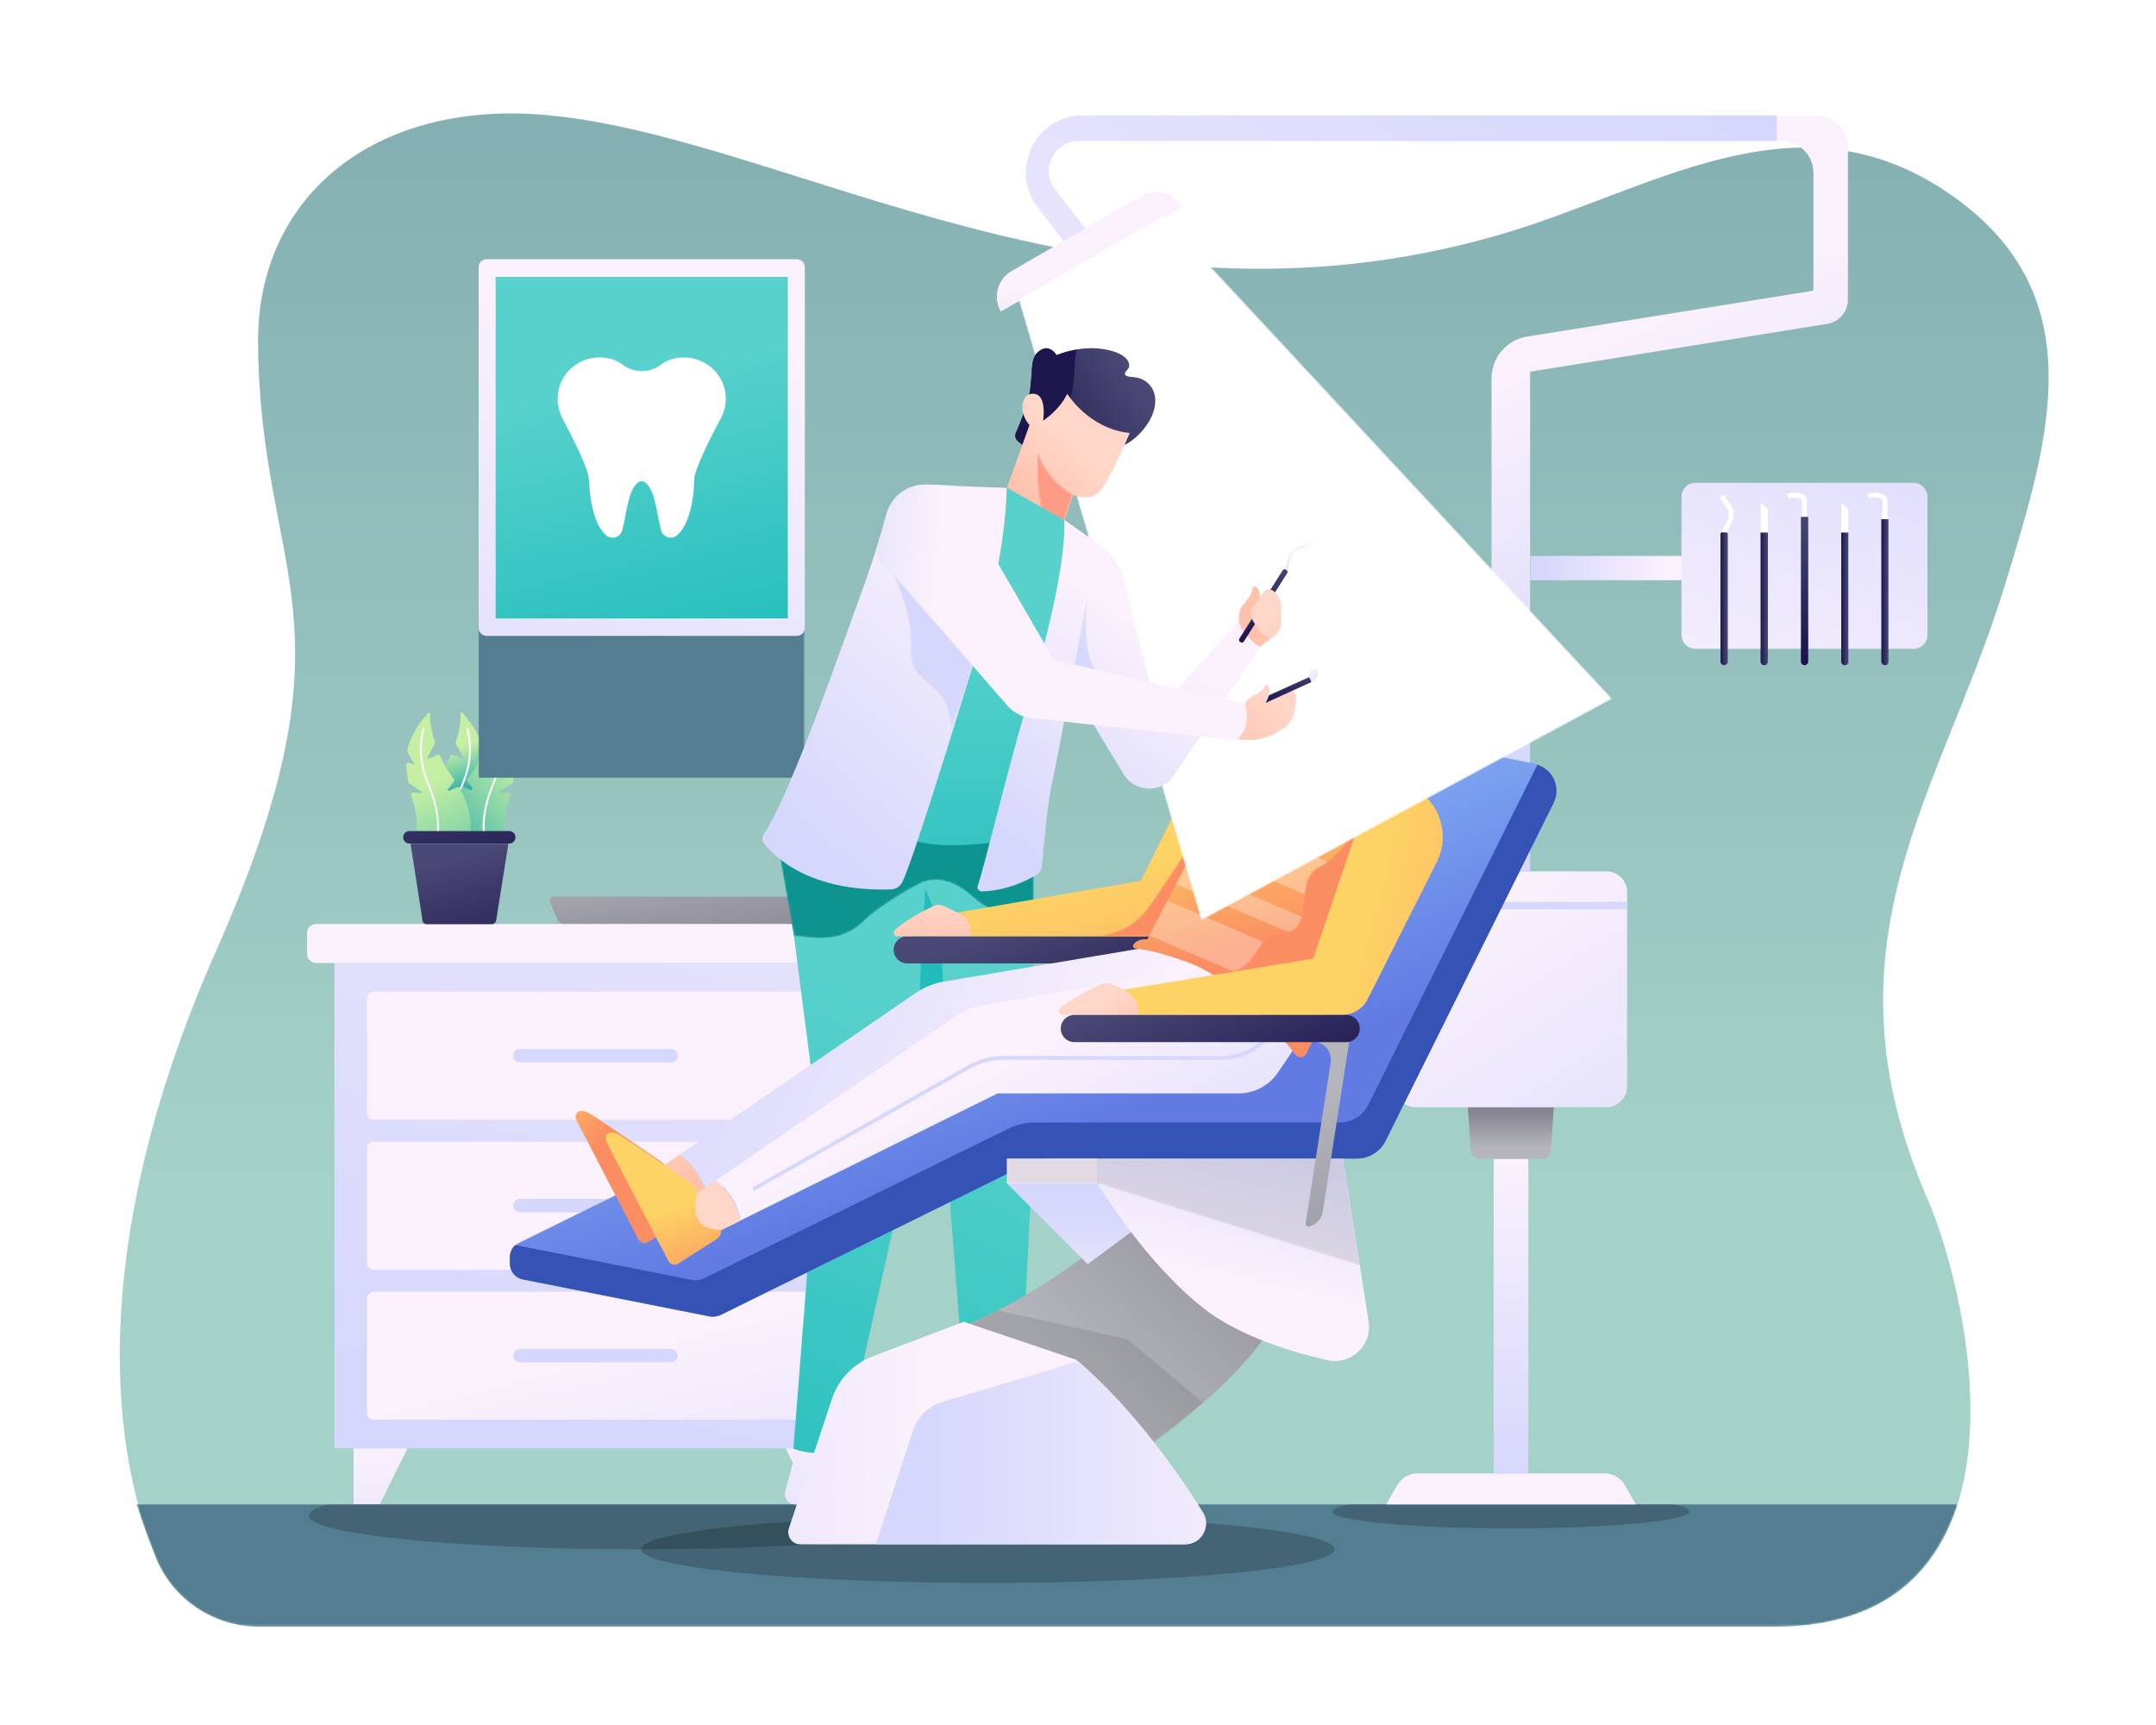 <?xml version="1.0" encoding="UTF-8"?> <!-- Generator: Adobe Illustrator 21.0.1, SVG Export Plug-In . SVG Version: 6.00 Build 0) --> <svg xmlns="http://www.w3.org/2000/svg" xmlns:xlink="http://www.w3.org/1999/xlink" id="Слой_1" x="0px" y="0px" viewBox="0 0 1000 800" style="enable-background:new 0 0 1000 800;" xml:space="preserve"> <style type="text/css"> .st0{clip-path:url(#SVGID_2_);} .st1{clip-path:url(#SVGID_4_);fill:url(#SVGID_5_);} .st2{filter:url(#Adobe_OpacityMaskFilter);} .st3{clip-path:url(#SVGID_7_);fill:url(#SVGID_9_);} .st4{clip-path:url(#SVGID_7_);mask:url(#SVGID_8_);fill:url(#SVGID_10_);} .st5{opacity:0.2;clip-path:url(#SVGID_12_);} .st6{clip-path:url(#SVGID_14_);} .st7{clip-path:url(#SVGID_16_);fill:url(#SVGID_17_);} .st8{clip-path:url(#SVGID_19_);fill:url(#SVGID_20_);} .st9{clip-path:url(#SVGID_22_);fill:url(#SVGID_23_);} .st10{clip-path:url(#SVGID_25_);fill:url(#SVGID_26_);} .st11{clip-path:url(#SVGID_28_);fill:url(#SVGID_29_);} .st12{clip-path:url(#SVGID_31_);fill:url(#SVGID_32_);} .st13{clip-path:url(#SVGID_34_);fill:#D5D7FC;} .st14{clip-path:url(#SVGID_36_);fill:url(#SVGID_37_);} .st15{clip-path:url(#SVGID_39_);fill:#D5D7FC;} .st16{clip-path:url(#SVGID_41_);fill:url(#SVGID_42_);} .st17{clip-path:url(#SVGID_44_);fill:#D5D7FC;} .st18{clip-path:url(#SVGID_46_);fill:url(#SVGID_47_);} .st19{clip-path:url(#SVGID_49_);fill:#FFFFFF;} .st20{clip-path:url(#SVGID_51_);fill:url(#SVGID_52_);} .st21{clip-path:url(#SVGID_54_);fill:#FFFFFF;} .st22{clip-path:url(#SVGID_56_);fill:url(#SVGID_57_);} .st23{clip-path:url(#SVGID_59_);fill:#FFFFFF;} .st24{clip-path:url(#SVGID_61_);fill:url(#SVGID_62_);} .st25{clip-path:url(#SVGID_64_);fill:url(#SVGID_65_);} .st26{filter:url(#Adobe_OpacityMaskFilter_1_);} .st27{clip-path:url(#SVGID_67_);fill:url(#SVGID_69_);} .st28{clip-path:url(#SVGID_67_);mask:url(#SVGID_68_);fill:url(#SVGID_70_);} .st29{clip-path:url(#SVGID_72_);fill:url(#SVGID_73_);} .st30{clip-path:url(#SVGID_75_);fill:url(#SVGID_76_);} .st31{clip-path:url(#SVGID_78_);fill:#FFFFFF;} .st32{opacity:0.2;clip-path:url(#SVGID_78_);} .st33{clip-path:url(#SVGID_80_);} .st34{clip-path:url(#SVGID_82_);fill:url(#SVGID_83_);} .st35{clip-path:url(#SVGID_85_);fill:url(#SVGID_86_);} .st36{clip-path:url(#SVGID_88_);fill:url(#SVGID_89_);} .st37{clip-path:url(#SVGID_91_);fill:url(#SVGID_92_);} .st38{clip-path:url(#SVGID_94_);fill:#D5D7FC;} .st39{clip-path:url(#SVGID_96_);fill:url(#SVGID_97_);} .st40{clip-path:url(#SVGID_99_);fill:url(#SVGID_100_);} .st41{clip-path:url(#SVGID_102_);fill:url(#SVGID_103_);} .st42{clip-path:url(#SVGID_105_);fill:url(#SVGID_106_);} .st43{clip-path:url(#SVGID_108_);fill:url(#SVGID_109_);} .st44{clip-path:url(#SVGID_111_);fill:url(#SVGID_112_);} .st45{clip-path:url(#SVGID_114_);fill:#FFFFFF;} .st46{clip-path:url(#SVGID_116_);fill:url(#SVGID_117_);} .st47{clip-path:url(#SVGID_119_);fill:#FFFFFF;} .st48{clip-path:url(#SVGID_121_);fill:url(#SVGID_122_);} .st49{clip-path:url(#SVGID_124_);fill:#FFFFFF;} .st50{clip-path:url(#SVGID_126_);fill:url(#SVGID_127_);} .st51{clip-path:url(#SVGID_129_);fill:url(#SVGID_130_);} .st52{clip-path:url(#SVGID_132_);fill:#FFFFFF;} .st53{clip-path:url(#SVGID_134_);fill:url(#SVGID_135_);} .st54{clip-path:url(#SVGID_137_);fill:#FFFFFF;} .st55{clip-path:url(#SVGID_139_);fill:url(#SVGID_140_);} .st56{clip-path:url(#SVGID_142_);fill:url(#SVGID_143_);} .st57{clip-path:url(#SVGID_145_);fill:url(#SVGID_146_);} .st58{clip-path:url(#SVGID_148_);fill:#21BDBC;} .st59{clip-path:url(#SVGID_150_);fill:url(#SVGID_151_);} .st60{filter:url(#Adobe_OpacityMaskFilter_2_);} .st61{clip-path:url(#SVGID_153_);fill:url(#SVGID_155_);} .st62{clip-path:url(#SVGID_153_);mask:url(#SVGID_154_);fill:url(#SVGID_156_);} .st63{clip-path:url(#SVGID_158_);fill:url(#SVGID_159_);} .st64{clip-path:url(#SVGID_161_);fill:url(#SVGID_162_);} .st65{clip-path:url(#SVGID_164_);fill:#3553B5;} .st66{clip-path:url(#SVGID_166_);fill:url(#SVGID_167_);} .st67{clip-path:url(#SVGID_169_);fill:#3553B5;} .st68{clip-path:url(#SVGID_171_);fill:url(#SVGID_172_);} .st69{clip-path:url(#SVGID_174_);fill:url(#SVGID_175_);} .st70{opacity:0.2;clip-path:url(#SVGID_177_);} .st71{clip-path:url(#SVGID_179_);} .st72{clip-path:url(#SVGID_181_);fill:url(#SVGID_182_);} .st73{opacity:0.1;clip-path:url(#SVGID_184_);} .st74{clip-path:url(#SVGID_186_);} .st75{filter:url(#Adobe_OpacityMaskFilter_3_);} .st76{clip-path:url(#SVGID_188_);fill:url(#SVGID_190_);} .st77{clip-path:url(#SVGID_188_);mask:url(#SVGID_189_);fill:url(#SVGID_191_);} .st78{clip-path:url(#SVGID_193_);fill:url(#SVGID_194_);} .st79{clip-path:url(#SVGID_196_);fill:url(#SVGID_197_);} .st80{clip-path:url(#SVGID_199_);fill:url(#SVGID_200_);} .st81{opacity:0.1;clip-path:url(#SVGID_202_);} .st82{clip-path:url(#SVGID_204_);} .st83{filter:url(#Adobe_OpacityMaskFilter_4_);} .st84{clip-path:url(#SVGID_206_);fill:url(#SVGID_208_);} .st85{clip-path:url(#SVGID_206_);mask:url(#SVGID_207_);fill:url(#SVGID_209_);} .st86{clip-path:url(#SVGID_211_);fill:url(#SVGID_212_);} .st87{clip-path:url(#SVGID_214_);fill:url(#SVGID_215_);} .st88{clip-path:url(#SVGID_217_);fill:url(#SVGID_218_);} .st89{clip-path:url(#SVGID_220_);fill:url(#SVGID_221_);} .st90{clip-path:url(#SVGID_223_);fill:url(#SVGID_224_);} .st91{clip-path:url(#SVGID_226_);fill:#D5D7FC;} .st92{clip-path:url(#SVGID_228_);fill:url(#SVGID_229_);} .st93{clip-path:url(#SVGID_231_);fill:url(#SVGID_232_);} .st94{clip-path:url(#SVGID_234_);fill:url(#SVGID_235_);} .st95{clip-path:url(#SVGID_237_);fill:url(#SVGID_238_);} .st96{clip-path:url(#SVGID_240_);fill:#E3325D;} .st97{clip-path:url(#SVGID_242_);fill:url(#SVGID_243_);} .st98{filter:url(#Adobe_OpacityMaskFilter_5_);} .st99{clip-path:url(#SVGID_245_);fill:url(#SVGID_247_);} .st100{clip-path:url(#SVGID_245_);mask:url(#SVGID_246_);fill:url(#SVGID_248_);} .st101{filter:url(#Adobe_OpacityMaskFilter_6_);} .st102{clip-path:url(#SVGID_250_);fill:url(#SVGID_252_);} .st103{clip-path:url(#SVGID_250_);mask:url(#SVGID_251_);fill:url(#SVGID_253_);} .st104{clip-path:url(#SVGID_255_);fill:url(#SVGID_256_);} .st105{clip-path:url(#SVGID_258_);fill:url(#SVGID_259_);} .st106{filter:url(#Adobe_OpacityMaskFilter_7_);} .st107{clip-path:url(#SVGID_261_);fill:url(#SVGID_263_);} .st108{clip-path:url(#SVGID_261_);mask:url(#SVGID_262_);fill:url(#SVGID_264_);} .st109{clip-path:url(#SVGID_266_);fill:url(#SVGID_267_);} .st110{opacity:0.3;clip-path:url(#SVGID_269_);} .st111{clip-path:url(#SVGID_271_);fill:#FFFFFF;} .st112{filter:url(#Adobe_OpacityMaskFilter_8_);} .st113{clip-path:url(#SVGID_273_);fill:url(#SVGID_275_);} .st114{clip-path:url(#SVGID_273_);mask:url(#SVGID_274_);fill:url(#SVGID_276_);} .st115{clip-path:url(#SVGID_278_);fill:url(#SVGID_279_);} .st116{clip-path:url(#SVGID_281_);fill:url(#SVGID_282_);} .st117{clip-path:url(#SVGID_284_);fill:url(#SVGID_285_);} .st118{clip-path:url(#SVGID_287_);fill:url(#SVGID_288_);} .st119{filter:url(#Adobe_OpacityMaskFilter_9_);} .st120{clip-path:url(#SVGID_290_);fill:url(#SVGID_292_);} .st121{clip-path:url(#SVGID_290_);mask:url(#SVGID_291_);fill:url(#SVGID_293_);} .st122{clip-path:url(#SVGID_295_);fill:url(#SVGID_296_);} .st123{clip-path:url(#SVGID_298_);fill:#1D164D;} .st124{clip-path:url(#SVGID_300_);fill:url(#SVGID_301_);} .st125{filter:url(#Adobe_OpacityMaskFilter_10_);} .st126{clip-path:url(#SVGID_303_);fill:url(#SVGID_305_);} .st127{clip-path:url(#SVGID_303_);mask:url(#SVGID_304_);fill:url(#SVGID_306_);} .st128{clip-path:url(#SVGID_308_);fill:url(#SVGID_309_);} .st129{clip-path:url(#SVGID_311_);fill:url(#SVGID_312_);} .st130{clip-path:url(#SVGID_314_);fill:url(#SVGID_315_);} .st131{clip-path:url(#SVGID_317_);fill:url(#SVGID_318_);} .st132{clip-path:url(#SVGID_320_);fill:url(#SVGID_321_);} .st133{clip-path:url(#SVGID_323_);fill:url(#SVGID_324_);} .st134{clip-path:url(#SVGID_326_);fill:url(#SVGID_327_);} .st135{clip-path:url(#SVGID_329_);fill:url(#SVGID_330_);} .st136{clip-path:url(#SVGID_332_);fill:url(#SVGID_333_);} .st137{clip-path:url(#SVGID_335_);fill:#FFFFFF;} .st138{clip-path:url(#SVGID_337_);fill:url(#SVGID_338_);} .st139{clip-path:url(#SVGID_340_);fill:url(#SVGID_341_);} .st140{filter:url(#Adobe_OpacityMaskFilter_11_);} .st141{clip-path:url(#SVGID_343_);fill:url(#SVGID_345_);} .st142{clip-path:url(#SVGID_343_);mask:url(#SVGID_344_);fill:url(#SVGID_346_);} .st143{clip-path:url(#SVGID_348_);fill:url(#SVGID_349_);} .st144{clip-path:url(#SVGID_351_);fill:url(#SVGID_352_);} </style> <g> <defs> <rect id="SVGID_1_" width="1000" height="800"></rect> </defs> <clipPath id="SVGID_2_"> <use xlink:href="#SVGID_1_" style="overflow:visible;"></use> </clipPath> <g class="st0"> <defs> <path id="SVGID_3_" d="M119.7,159c0.8,109.5,48.8,127.6-19.3,281.6C43.3,569.6,48.9,665.2,72.3,722.4c7.9,19.4,26.8,32,47.8,32 h428.7h274.1c125.6,0,91-152.5,71.1-198.4c-51.4-118.7,6.1-187.7,35.7-284c21.1-68.7,42.7-137-27.7-183.6 c-70.3-46.5-136.1,0.1-206.9,20.6C511.9,162,366.4,64.2,254.9,53.5c-6.1-0.6-12-0.9-17.8-0.9C165.4,52.7,119.2,96.7,119.7,159"></path> </defs> <clipPath id="SVGID_4_"> <use xlink:href="#SVGID_3_" style="overflow:visible;"></use> </clipPath> <linearGradient id="SVGID_5_" gradientUnits="userSpaceOnUse" x1="0" y1="800.004" x2="1" y2="800.004" gradientTransform="matrix(0 1267.773 1267.773 0 -1013715.188 -720.372)"> <stop offset="0" style="stop-color:#537D91"></stop> <stop offset="1" style="stop-color:#A4D1C8"></stop> </linearGradient> <rect x="43.3" y="42" class="st1" width="929.1" height="712.5"></rect> </g> <g class="st0"> <defs> <path id="SVGID_6_" d="M63.3,697.6c2.9,9.2,6.1,17.5,9,24.8c7.9,19.4,26.8,32,47.8,32h702.8c42.3,0,71.9-17.3,85.1-56.8H63.3z"></path> </defs> <clipPath id="SVGID_7_"> <use xlink:href="#SVGID_6_" style="overflow:visible;"></use> </clipPath> <defs> <filter id="Adobe_OpacityMaskFilter" filterUnits="userSpaceOnUse" x="63.3" y="697.6" width="844.7" height="56.8"> <feColorMatrix type="matrix" values="1 0 0 0 0 0 1 0 0 0 0 0 1 0 0 0 0 0 1 0"></feColorMatrix> </filter> </defs> <mask maskUnits="userSpaceOnUse" x="63.3" y="697.6" width="844.7" height="56.8" id="SVGID_8_"> <g class="st2"> <linearGradient id="SVGID_9_" gradientUnits="userSpaceOnUse" x1="0" y1="800" x2="1" y2="800" gradientTransform="matrix(0 180.814 180.814 0 -144165.578 693.897)"> <stop offset="0" style="stop-color:#FFFFFF"></stop> <stop offset="1" style="stop-color:#000000"></stop> </linearGradient> <rect x="63.3" y="697.6" class="st3" width="844.7" height="56.8"></rect> </g> </mask> <linearGradient id="SVGID_10_" gradientUnits="userSpaceOnUse" x1="0" y1="800" x2="1" y2="800" gradientTransform="matrix(0 180.814 180.814 0 -144165.594 693.897)"> <stop offset="0" style="stop-color:#537D91"></stop> <stop offset="1" style="stop-color:#537D91"></stop> </linearGradient> <rect x="63.3" y="697.6" class="st4" width="844.7" height="56.8"></rect> </g> <g class="st0"> <defs> <rect id="SVGID_11_" width="1000" height="800"></rect> </defs> <clipPath id="SVGID_12_"> <use xlink:href="#SVGID_11_" style="overflow:visible;"></use> </clipPath> <g class="st5"> <g> <defs> <rect id="SVGID_13_" x="143.3" y="697.6" width="306.4" height="20.9"></rect> </defs> <clipPath id="SVGID_14_"> <use xlink:href="#SVGID_13_" style="overflow:visible;"></use> </clipPath> <path class="st6" d="M449.6,702.9c0,8.6-68.6,15.6-153.2,15.6c-84.6,0-153.2-7-153.2-15.6c0-1.8,3.1-3.6,8.8-5.2h288.8 C446.5,699.3,449.6,701,449.6,702.9"></path> </g> </g> </g> <g class="st0"> <defs> <path id="SVGID_15_" d="M318.1,415.8h-61.1c-1.4,0-2.4,1.5-1.8,2.8l3.4,7.9c0.5,1.3,1.8,2.1,3.1,2.1h56.5h56.5 c1.4,0,2.6-0.8,3.1-2.1l3.4-7.9c0.6-1.3-0.4-2.8-1.8-2.8H318.1z"></path> </defs> <clipPath id="SVGID_16_"> <use xlink:href="#SVGID_15_" style="overflow:visible;"></use> </clipPath> <linearGradient id="SVGID_17_" gradientUnits="userSpaceOnUse" x1="0" y1="800.01" x2="1" y2="800.01" gradientTransform="matrix(-8.076 -59.761 -59.761 8.076 48130.754 -6013.772)"> <stop offset="0" style="stop-color:#868491"></stop> <stop offset="1" style="stop-color:#B4B6BC"></stop> </linearGradient> <polygon class="st7" points="256.8,445.4 252.8,416 379.3,398.9 383.3,428.3 "></polygon> </g> <g class="st0"> <defs> <rect id="SVGID_18_" x="155.1" y="446.5" width="242.7" height="225.2"></rect> </defs> <clipPath id="SVGID_19_"> <use xlink:href="#SVGID_18_" style="overflow:visible;"></use> </clipPath> <linearGradient id="SVGID_20_" gradientUnits="userSpaceOnUse" x1="0" y1="800" x2="1" y2="800" gradientTransform="matrix(135.673 -578.228 -578.228 -135.673 462835.562 109196.164)"> <stop offset="0" style="stop-color:#D5D7FC"></stop> <stop offset="1" style="stop-color:#FAF1FC"></stop> </linearGradient> <polygon class="st8" points="105.1,660 167.8,392.6 447.9,458.3 385.1,725.7 "></polygon> </g> <g class="st0"> <defs> <path id="SVGID_21_" d="M146.6,428.5c-2.3,0-4.2,1.9-4.2,4.2v9.7c0,2.3,1.9,4.2,4.2,4.2h259.8c2.3,0,4.2-1.9,4.2-4.2v-9.7 c0-2.3-1.9-4.2-4.2-4.2H146.6z"></path> </defs> <clipPath id="SVGID_22_"> <use xlink:href="#SVGID_21_" style="overflow:visible;"></use> </clipPath> <linearGradient id="SVGID_23_" gradientUnits="userSpaceOnUse" x1="0" y1="800" x2="1" y2="800" gradientTransform="matrix(-27.996 -96.371 -96.371 27.996 77409.883 -21834.07)"> <stop offset="0" style="stop-color:#D5D7FC"></stop> <stop offset="1" style="stop-color:#FAF1FC"></stop> </linearGradient> <polygon class="st9" points="163.3,518.4 137.6,429.9 389.6,356.7 415.3,445.1 "></polygon> </g> <g class="st0"> <defs> <polygon id="SVGID_24_" points="164,671.7 164,697.6 176.2,697.6 189,671.7 "></polygon> </defs> <clipPath id="SVGID_25_"> <use xlink:href="#SVGID_24_" style="overflow:visible;"></use> </clipPath> <linearGradient id="SVGID_26_" gradientUnits="userSpaceOnUse" x1="0" y1="800" x2="1" y2="800" gradientTransform="matrix(-4.307 -83.988 -83.988 4.307 67370.82 -2689.758)"> <stop offset="0" style="stop-color:#D5D7FC"></stop> <stop offset="1" style="stop-color:#FAF1FC"></stop> </linearGradient> <polygon class="st10" points="164,698.9 162.6,671.8 188.9,670.5 190.3,697.6 "></polygon> </g> <g class="st0"> <defs> <polygon id="SVGID_27_" points="364.4,671.7 377.2,697.6 389.4,697.6 389.4,671.7 "></polygon> </defs> <clipPath id="SVGID_28_"> <use xlink:href="#SVGID_27_" style="overflow:visible;"></use> </clipPath> <linearGradient id="SVGID_29_" gradientUnits="userSpaceOnUse" x1="0" y1="800.008" x2="1" y2="800.008" gradientTransform="matrix(-4.307 -83.988 -83.988 4.307 67571.406 -2700.044)"> <stop offset="0" style="stop-color:#D5D7FC"></stop> <stop offset="1" style="stop-color:#FAF1FC"></stop> </linearGradient> <polygon class="st11" points="364.5,698.9 363.1,671.8 389.4,670.5 390.7,697.6 "></polygon> </g> <g class="st0"> <defs> <path id="SVGID_30_" d="M173.3,459.9c-1.7,0-3.1,1.4-3.1,3.1v53.2c0,1.7,1.4,3.1,3.1,3.1h205.8c1.7,0,3.1-1.4,3.1-3.1V463 c0-1.7-1.4-3.1-3.1-3.1H173.3z"></path> </defs> <clipPath id="SVGID_31_"> <use xlink:href="#SVGID_30_" style="overflow:visible;"></use> </clipPath> <linearGradient id="SVGID_32_" gradientUnits="userSpaceOnUse" x1="0" y1="800" x2="1" y2="800" gradientTransform="matrix(-42.903 -171.61 -171.61 42.903 137640.203 -33529.25)"> <stop offset="0" style="stop-color:#D5D7FC"></stop> <stop offset="1" style="stop-color:#FAF1FC"></stop> </linearGradient> <polygon class="st12" points="182.7,569.1 156.2,463.4 369.7,410.1 396.1,515.8 "></polygon> </g> <g class="st0"> <defs> <rect id="SVGID_33_" width="1000" height="800"></rect> </defs> <clipPath id="SVGID_34_"> <use xlink:href="#SVGID_33_" style="overflow:visible;"></use> </clipPath> <path class="st13" d="M311.2,492.7h-70c-1.7,0-3.1-1.4-3.1-3.1s1.4-3.1,3.1-3.1h70c1.7,0,3.1,1.4,3.1,3.1S312.9,492.7,311.2,492.7 "></path> </g> <g class="st0"> <defs> <path id="SVGID_35_" d="M173.3,529.5c-1.7,0-3.1,1.4-3.1,3.1v53.2c0,1.7,1.4,3.1,3.1,3.1h205.8c1.7,0,3.1-1.4,3.1-3.1v-53.2 c0-1.7-1.4-3.1-3.1-3.1H173.3z"></path> </defs> <clipPath id="SVGID_36_"> <use xlink:href="#SVGID_35_" style="overflow:visible;"></use> </clipPath> <linearGradient id="SVGID_37_" gradientUnits="userSpaceOnUse" x1="0" y1="800" x2="1" y2="800" gradientTransform="matrix(-42.903 -171.61 -171.61 42.903 137623.844 -33525.16)"> <stop offset="0" style="stop-color:#D5D7FC"></stop> <stop offset="1" style="stop-color:#FAF1FC"></stop> </linearGradient> <polygon class="st14" points="182.7,638.7 156.2,533 369.7,479.6 396.1,585.3 "></polygon> </g> <g class="st0"> <defs> <rect id="SVGID_38_" width="1000" height="800"></rect> </defs> <clipPath id="SVGID_39_"> <use xlink:href="#SVGID_38_" style="overflow:visible;"></use> </clipPath> <path class="st15" d="M311.2,562.2h-70c-1.7,0-3.1-1.4-3.1-3.1s1.4-3.1,3.1-3.1h70c1.7,0,3.1,1.4,3.1,3.1S312.9,562.2,311.2,562.2 "></path> </g> <g class="st0"> <defs> <path id="SVGID_40_" d="M173.3,599c-1.7,0-3.1,1.4-3.1,3.1v53.2c0,1.7,1.4,3.1,3.1,3.1h205.8c1.7,0,3.1-1.4,3.1-3.1v-53.2 c0-1.7-1.4-3.1-3.1-3.1H173.3z"></path> </defs> <clipPath id="SVGID_41_"> <use xlink:href="#SVGID_40_" style="overflow:visible;"></use> </clipPath> <linearGradient id="SVGID_42_" gradientUnits="userSpaceOnUse" x1="0" y1="800" x2="1" y2="800" gradientTransform="matrix(-42.903 -171.61 -171.61 42.903 137607.484 -33521.07)"> <stop offset="0" style="stop-color:#D5D7FC"></stop> <stop offset="1" style="stop-color:#FAF1FC"></stop> </linearGradient> <polygon class="st16" points="182.7,708.2 156.2,602.5 369.7,549.2 396.1,654.9 "></polygon> </g> <g class="st0"> <defs> <rect id="SVGID_43_" width="1000" height="800"></rect> </defs> <clipPath id="SVGID_44_"> <use xlink:href="#SVGID_43_" style="overflow:visible;"></use> </clipPath> <path class="st17" d="M311.2,631.8h-70c-1.7,0-3.1-1.4-3.1-3.1c0-1.7,1.4-3.1,3.1-3.1h70c1.7,0,3.1,1.4,3.1,3.1 C314.3,630.4,312.9,631.8,311.2,631.8"></path> </g> <g class="st0"> <defs> <path id="SVGID_45_" d="M213.6,331c0.2,3.7-0.7,8.5-2.2,13.2c-0.1,0.3-0.1,0.6,0.1,0.9l3.4,6.2c0.2,0.4-0.3,0.7-0.8,0.5l-3.9-1.7 c-0.5-0.2-1-0.1-1.2,0.3c-0.8,1.8-1.6,3.5-2.5,5.1c-0.7,1.3-1.4,2.4-2.1,3.3c-0.6,0.9-1.3,1.7-1.9,2.6c-0.2,0.3-0.2,0.6,0,0.9 l2.9,3.8c0.3,0.4-0.2,0.8-0.7,0.6l-3.7-1.6c-0.4-0.1-0.8,0-1,0.2c0,0.1-0.1,0.2-0.1,0.3c-0.2,0.4-0.4,0.7-0.6,1.1 c-2.3,4.3-4,9.1-4.5,14.7c-0.3,3.2-0.1,6.5,0.3,9.6h27.1c-0.3-0.6-0.6-1.2-0.9-1.8c-3.3-6.9-0.6-13.8,1-20.6 c0.1-0.5-0.4-1.1-1.1-1l-3.3,0.2c-0.5,0-0.8-0.5-0.4-0.7l1-0.6l0.9-0.6l4.2-2.8c0.6-2.8,1-5.6,1.1-8.5c0-0.6-0.7-1-1.4-0.8 l-1.6,0.6c-0.2,0.1-0.4,0-0.5-0.1c-0.1-0.1-0.2-0.2-0.1-0.4l1.7-2.9l0.6-1.1c0,0,0,0,0,0l0.7-1.2c0-0.3,0.1-0.5,0.1-0.7 c-1.5-7.8-7.2-14.6-9.7-17.4c-0.1-0.2-0.3-0.2-0.5-0.2C213.9,330.5,213.6,330.6,213.6,331"></path> </defs> <clipPath id="SVGID_46_"> <use xlink:href="#SVGID_45_" style="overflow:visible;"></use> </clipPath> <linearGradient id="SVGID_47_" gradientUnits="userSpaceOnUse" x1="0" y1="799.85" x2="1" y2="799.85" gradientTransform="matrix(-6.505 -17.823 -17.823 6.505 14467.79 -4836.004)"> <stop offset="0" style="stop-color:#35B0AB"></stop> <stop offset="1" style="stop-color:#C5F0A4"></stop> </linearGradient> <polygon class="st18" points="198.3,400.8 175.2,337.6 221.4,320.7 244.5,383.9 "></polygon> </g> <g class="st0"> <defs> <rect id="SVGID_48_" width="1000" height="800"></rect> </defs> <clipPath id="SVGID_49_"> <use xlink:href="#SVGID_48_" style="overflow:visible;"></use> </clipPath> <path class="st19" d="M211.3,391h-0.9c-0.6-3.6-1-7.5-0.6-11.1c0.2-2.2,0.6-4.3,1.1-6.5c0.6-2.5,1.4-5.1,2.4-7.8 c0.2-0.5,0.4-1.1,0.7-1.7c3.8-9.2,4.5-17.2,2.3-26.1l0.9-0.1c2.2,9,1.5,17.2-2.4,26.5c-0.2,0.5-0.4,0.9-0.6,1.4 c-0.2,0.4-0.3,0.7-0.4,1.1c-1.7,4.6-2.7,9-3.2,13.3C210.3,383.6,210.7,387.5,211.3,391"></path> </g> <g class="st0"> <defs> <path id="SVGID_50_" d="M227.8,331c0.2,3.7-0.7,8.5-2.2,13.2c-0.1,0.3-0.1,0.6,0.1,0.9l3.4,6.2c0.2,0.4-0.3,0.7-0.8,0.5l-3.9-1.7 c-0.3-0.1-0.6-0.1-0.9,0h0c-0.1,0.1-0.2,0.2-0.3,0.3c-0.1,0.3-0.2,0.5-0.3,0.8c-0.5,1.1-1,2.2-1.6,3.2c-0.9,1.7-1.8,3.2-2.7,4.4 c-0.6,0.9-1.3,1.7-1.9,2.6c-0.2,0.3-0.2,0.6,0,0.9l2.7,3.6l0.2,0.2c0.3,0.4-0.2,0.8-0.7,0.6l-0.4-0.2l-3.3-1.4 c-0.4-0.1-0.8,0-1,0.2c0,0.1-0.1,0.2-0.1,0.3c-0.2,0.3-0.3,0.6-0.5,0.9c-1.2,2.2-2.2,4.4-2.9,6.9c-0.8,2.5-1.4,5.1-1.6,8 c-0.3,3.2-0.1,6.5,0.3,9.6h27.1c-0.3-0.6-0.6-1.2-0.9-1.8c-3.3-6.9-0.6-13.8,1-20.6c0.1-0.5-0.4-1.1-1.1-1l-3.3,0.2 c-0.5,0-0.8-0.5-0.4-0.7l6.1-4c0.6-2.8,1-5.6,1.2-8.5c0-0.6-0.7-1-1.4-0.8l-1.6,0.6c-0.3,0.1-0.7-0.2-0.6-0.4l3-5.2 c0-0.3,0.1-0.5,0.1-0.7c-1.5-7.8-7.2-14.6-9.7-17.4c-0.1-0.2-0.3-0.2-0.5-0.2C228.1,330.5,227.8,330.6,227.8,331"></path> </defs> <clipPath id="SVGID_51_"> <use xlink:href="#SVGID_50_" style="overflow:visible;"></use> </clipPath> <linearGradient id="SVGID_52_" gradientUnits="userSpaceOnUse" x1="0" y1="800.103" x2="1" y2="800.103" gradientTransform="matrix(40.069 -34.865 -34.865 -40.069 28092.885 32443.824)"> <stop offset="0" style="stop-color:#35B0AB"></stop> <stop offset="1" style="stop-color:#C5F0A4"></stop> </linearGradient> <polygon class="st20" points="179,356.6 226.1,315.5 269.2,364.9 222,406 "></polygon> </g> <g class="st0"> <defs> <rect id="SVGID_53_" width="1000" height="800"></rect> </defs> <clipPath id="SVGID_54_"> <use xlink:href="#SVGID_53_" style="overflow:visible;"></use> </clipPath> <path class="st21" d="M224.9,380c-0.3,3.6,0,7.4,0.6,11h-0.9c-0.6-3.6-1-7.5-0.6-11.1c0.5-5.2,1.9-10.4,4.2-16 c3.8-9.2,4.5-17.2,2.3-26.1l0.9-0.1c2.2,9,1.5,17.2-2.4,26.5C226.7,369.7,225.4,374.9,224.9,380"></path> </g> <g class="st0"> <defs> <path id="SVGID_55_" d="M198.6,330.7c-2.6,2.8-8.2,9.6-9.7,17.4c0.1,0.2,0.1,0.5,0.1,0.7l3,5.2c0.2,0.3-0.2,0.6-0.6,0.4l-1.6-0.6 c-0.6-0.2-1.4,0.2-1.4,0.8c0.1,2.9,0.6,5.7,1.1,8.5l6.1,4c0.4,0.2,0.1,0.7-0.4,0.7l-3.3-0.2c-0.7,0-1.3,0.5-1.1,1 c1.6,6.8,4.3,13.6,1,20.6c-0.3,0.6-0.6,1.2-0.9,1.8H218c0.4-3.1,0.5-6.5,0.3-9.6c-0.5-5.7-2.2-10.4-4.5-14.7c0,0,0-0.1-0.1-0.2 c-0.2-0.3-0.3-0.6-0.5-0.9c0-0.1-0.1-0.2-0.1-0.3c-0.2-0.3-0.6-0.4-1-0.2l-3.7,1.6c-0.5,0.2-1-0.2-0.7-0.6l2.9-3.8 c0.2-0.3,0.2-0.6,0-0.9c-0.6-0.9-1.2-1.8-1.9-2.6c-0.7-0.9-1.4-2-2.1-3.3c-0.9-1.5-1.7-3.2-2.5-5.1c-0.2-0.4-0.7-0.5-1.2-0.3 l-3.9,1.7c-0.5,0.2-1-0.1-0.8-0.5l3.4-6.2c0.2-0.3,0.2-0.6,0.1-0.9c-1.5-4.7-2.4-9.5-2.2-13.2c0-0.3-0.3-0.5-0.6-0.5 C198.9,330.5,198.7,330.5,198.6,330.7"></path> </defs> <clipPath id="SVGID_56_"> <use xlink:href="#SVGID_55_" style="overflow:visible;"></use> </clipPath> <linearGradient id="SVGID_57_" gradientUnits="userSpaceOnUse" x1="0" y1="799.889" x2="1" y2="799.889" gradientTransform="matrix(-29.922 -59.584 -59.584 29.922 47893.422 -23514.15)"> <stop offset="0" style="stop-color:#35B0AB"></stop> <stop offset="1" style="stop-color:#C5F0A4"></stop> </linearGradient> <polygon class="st22" points="194.5,403.1 164.1,342.7 212.5,318.3 242.9,378.8 "></polygon> </g> <g class="st0"> <defs> <rect id="SVGID_58_" width="1000" height="800"></rect> </defs> <clipPath id="SVGID_59_"> <use xlink:href="#SVGID_58_" style="overflow:visible;"></use> </clipPath> <path class="st23" d="M202.9,391H202c0.6-3.6,1-7.4,0.6-11c-0.4-4.4-1.5-8.8-3.2-13.3c-0.3-0.8-0.6-1.7-1-2.5 c-3.9-9.3-4.6-17.5-2.4-26.5l0.9,0.1c-2.2,8.9-1.5,16.9,2.3,26.1c0.2,0.6,0.5,1.1,0.7,1.7c1.9,4.9,3.1,9.6,3.5,14.3 C203.9,383.5,203.6,387.4,202.9,391"></path> </g> <g class="st0"> <defs> <path id="SVGID_60_" d="M189.9,385.4c-1.6,0-2.9,1.3-2.9,2.9c0,1.6,1.3,2.9,2.9,2.9h46.3c1.6,0,2.9-1.3,2.9-2.9 c0-1.6-1.3-2.9-2.9-2.9H189.9z"></path> </defs> <clipPath id="SVGID_61_"> <use xlink:href="#SVGID_60_" style="overflow:visible;"></use> </clipPath> <linearGradient id="SVGID_62_" gradientUnits="userSpaceOnUse" x1="0" y1="800" x2="1" y2="800" gradientTransform="matrix(-16.652 -78.404 -78.404 16.652 62943.102 -12900.601)"> <stop offset="0" style="stop-color:#1D164D"></stop> <stop offset="1" style="stop-color:#4A4975"></stop> </linearGradient> <polygon class="st24" points="189.2,401.8 185.8,385.7 236.9,374.8 240.3,391 "></polygon> </g> <g class="st0"> <defs> <path id="SVGID_63_" d="M190.4,391.2L196,427c0.1,0.9,0.9,1.6,1.9,1.6h30.3c0.9,0,1.7-0.7,1.9-1.6l5.7-35.7H190.4z"></path> </defs> <clipPath id="SVGID_64_"> <use xlink:href="#SVGID_63_" style="overflow:visible;"></use> </clipPath> <linearGradient id="SVGID_65_" gradientUnits="userSpaceOnUse" x1="0" y1="800.046" x2="1" y2="800.046" gradientTransform="matrix(-16.652 -61.405 -61.405 16.652 49353.043 -12863.425)"> <stop offset="0" style="stop-color:#1D164D"></stop> <stop offset="1" style="stop-color:#4A4975"></stop> </linearGradient> <polygon class="st25" points="193.5,440 181,393.8 232.6,379.8 245.1,426 "></polygon> </g> <g class="st0"> <defs> <rect id="SVGID_66_" x="221.9" y="286.8" width="151.4" height="74"></rect> </defs> <clipPath id="SVGID_67_"> <use xlink:href="#SVGID_66_" style="overflow:visible;"></use> </clipPath> <defs> <filter id="Adobe_OpacityMaskFilter_1_" filterUnits="userSpaceOnUse" x="221.9" y="286.8" width="151.4" height="74"> <feColorMatrix type="matrix" values="1 0 0 0 0 0 1 0 0 0 0 0 1 0 0 0 0 0 1 0"></feColorMatrix> </filter> </defs> <mask maskUnits="userSpaceOnUse" x="221.9" y="286.8" width="151.4" height="74" id="SVGID_68_"> <g class="st26"> <linearGradient id="SVGID_69_" gradientUnits="userSpaceOnUse" x1="0" y1="800" x2="1" y2="800" gradientTransform="matrix(0 161.259 161.259 0 -128709.633 194.544)"> <stop offset="0" style="stop-color:#FFFFFF"></stop> <stop offset="1" style="stop-color:#000000"></stop> </linearGradient> <rect x="221.9" y="286.8" class="st27" width="151.4" height="74"></rect> </g> </mask> <linearGradient id="SVGID_70_" gradientUnits="userSpaceOnUse" x1="0" y1="800" x2="1" y2="800" gradientTransform="matrix(0 161.259 161.259 0 -128709.648 194.544)"> <stop offset="0" style="stop-color:#537D91"></stop> <stop offset="1" style="stop-color:#537D91"></stop> </linearGradient> <rect x="221.9" y="286.8" class="st28" width="151.4" height="74"></rect> </g> <g class="st0"> <defs> <path id="SVGID_71_" d="M225.7,120.2c-2.1,0-3.7,1.7-3.7,3.7v167.3c0,2.1,1.7,3.7,3.7,3.7h143.9c2.1,0,3.7-1.7,3.7-3.7V123.9 c0-2.1-1.7-3.7-3.7-3.7H225.7z"></path> </defs> <clipPath id="SVGID_72_"> <use xlink:href="#SVGID_71_" style="overflow:visible;"></use> </clipPath> <linearGradient id="SVGID_73_" gradientUnits="userSpaceOnUse" x1="0" y1="800" x2="1" y2="800" gradientTransform="matrix(70.161 -266.375 -266.375 -70.161 213340.812 56552.828)"> <stop offset="0" style="stop-color:#D5D7FC"></stop> <stop offset="1" style="stop-color:#FAF1FC"></stop> </linearGradient> <polygon class="st29" points="178.9,283.7 231.8,82.9 416.4,131.5 363.5,332.3 "></polygon> </g> <g class="st0"> <defs> <rect id="SVGID_74_" x="229.9" y="128.4" width="135.5" height="158.4"></rect> </defs> <clipPath id="SVGID_75_"> <use xlink:href="#SVGID_74_" style="overflow:visible;"></use> </clipPath> <linearGradient id="SVGID_76_" gradientUnits="userSpaceOnUse" x1="0" y1="800" x2="1" y2="800" gradientTransform="matrix(-34.501 -137.378 -137.378 34.501 110226.312 -27288.662)"> <stop offset="0" style="stop-color:#21BDBC"></stop> <stop offset="1" style="stop-color:#58D1CC"></stop> </linearGradient> <polygon class="st30" points="237.9,318.8 192.5,137.8 357.4,96.4 402.8,277.4 "></polygon> </g> <g class="st0"> <defs> <rect id="SVGID_77_" width="1000" height="800"></rect> </defs> <clipPath id="SVGID_78_"> <use xlink:href="#SVGID_77_" style="overflow:visible;"></use> </clipPath> <path class="st31" d="M336.6,183.8c-0.8-13.6-15.3-21.9-27.7-16.2l-3.2,2.1c-4.9,3.2-11.2,3.2-16.1,0l-3.2-2.1 c-12.3-5.8-26.9,2.6-27.7,16.2c-0.2,3.5,0.5,7.2,2.6,11.1c6.7,12.5,9.8,19.9,11,23.5c0.5,1.5,0.8,3,0.9,4.5 c0.2,5.2,1.3,19.6,8,25.4c2.5,2.1,6.3,1,7.3-2.1c2-6.7,2.6-18.6,7.3-22.4c1.1-0.8,2.5-0.8,3.6,0c4.7,3.7,5.3,15.6,7.3,22.3 c0.9,3.1,4.8,4.3,7.3,2.2c6.8-5.9,7.9-20.3,8-25.5c0-1.5,0.3-3,0.9-4.5c1.3-3.6,4.3-11,11-23.5C336.1,191,336.8,187.2,336.6,183.8 "></path> <g class="st32"> <g> <defs> <rect id="SVGID_79_" x="617.9" y="697.6" width="165.8" height="11.2"></rect> </defs> <clipPath id="SVGID_80_"> <use xlink:href="#SVGID_79_" style="overflow:visible;"></use> </clipPath> <path class="st33" d="M783.7,701c0,4.3-37.1,7.8-82.9,7.8c-45.8,0-82.9-3.5-82.9-7.8c0-1.2,2.9-2.4,8.2-3.4h149.5 C780.8,698.6,783.7,699.8,783.7,701"></path> </g> </g> </g> <g class="st0"> <defs> <path id="SVGID_81_" d="M657.5,683.3c-3.9,0-7.4,2-9.4,5.4l-5.2,9h115.9l-5.2-9c-1.9-3.3-5.5-5.4-9.4-5.4H657.5z"></path> </defs> <clipPath id="SVGID_82_"> <use xlink:href="#SVGID_81_" style="overflow:visible;"></use> </clipPath> <linearGradient id="SVGID_83_" gradientUnits="userSpaceOnUse" x1="0" y1="799.98" x2="1" y2="799.98" gradientTransform="matrix(-25.843 -92.603 -92.603 25.843 74811.414 -19874.178)"> <stop offset="0" style="stop-color:#D5D7FC"></stop> <stop offset="1" style="stop-color:#FAF1FC"></stop> </linearGradient> <polygon class="st34" points="651.2,727.6 639.1,684.3 750.4,653.3 762.5,696.6 "></polygon> </g> <g class="st0"> <defs> <rect id="SVGID_84_" x="692.8" y="537.5" width="16.2" height="145.8"></rect> </defs> <clipPath id="SVGID_85_"> <use xlink:href="#SVGID_84_" style="overflow:visible;"></use> </clipPath> <linearGradient id="SVGID_86_" gradientUnits="userSpaceOnUse" x1="0" y1="800" x2="1" y2="800" gradientTransform="matrix(0 -147.166 -147.166 0 118433.727 684.977)"> <stop offset="0" style="stop-color:#D5D7FC"></stop> <stop offset="1" style="stop-color:#FAF1FC"></stop> </linearGradient> <rect x="692.7" y="537.5" class="st35" width="16.2" height="145.8"></rect> </g> <g class="st0"> <defs> <path id="SVGID_87_" d="M680.8,513.5l1.4,20.2c0.1,2.1,1.9,3.7,4,3.7h29.1c2.1,0,3.9-1.6,4-3.7l1.4-20.2H680.8z"></path> </defs> <clipPath id="SVGID_88_"> <use xlink:href="#SVGID_87_" style="overflow:visible;"></use> </clipPath> <linearGradient id="SVGID_89_" gradientUnits="userSpaceOnUse" x1="0" y1="800" x2="1" y2="800" gradientTransform="matrix(0 17.228 17.228 0 -13081.883 515.565)"> <stop offset="0" style="stop-color:#868491"></stop> <stop offset="1" style="stop-color:#B4B6BC"></stop> </linearGradient> <rect x="680.8" y="513.5" class="st36" width="40" height="24"></rect> </g> <g class="st0"> <defs> <path id="SVGID_90_" d="M667.8,404.2c-6.7,0-13.4,1.3-19.6,3.8l-14.7,5.9c-2.5,1-4.1,3.4-4.1,6v3.5c0,2.7,2.2,4.8,4.8,4.8H647 v75.6c0,5.4,4.3,9.7,9.7,9.7H745c5.4,0,9.7-4.3,9.7-9.7v-75.6v-14.4c0-5.4-4.3-9.7-9.7-9.7H667.8z"></path> </defs> <clipPath id="SVGID_91_"> <use xlink:href="#SVGID_90_" style="overflow:visible;"></use> </clipPath> <linearGradient id="SVGID_92_" gradientUnits="userSpaceOnUse" x1="0" y1="800.034" x2="1" y2="800.034" gradientTransform="matrix(-119.522 -181.975 -181.975 119.522 146377.734 -95010.914)"> <stop offset="0" style="stop-color:#D5D7FC"></stop> <stop offset="1" style="stop-color:#FAF1FC"></stop> </linearGradient> <polygon class="st37" points="667.2,571 579.3,437.1 716.9,346.7 804.8,480.6 "></polygon> </g> <g class="st0"> <defs> <rect id="SVGID_93_" width="1000" height="800"></rect> </defs> <clipPath id="SVGID_94_"> <use xlink:href="#SVGID_93_" style="overflow:visible;"></use> </clipPath> <path class="st38" d="M754.7,421.6v-3.3h-125c-0.1,0.5-0.2,1.1-0.2,1.7v1.7H754.7z"></path> </g> <g class="st0"> <defs> <path id="SVGID_95_" d="M502.3,53.5c-21.9,0-34.3,25.2-21,42.6l12,15.7l10.5-5.2l-14.5-18.9c-7-9.1-0.5-22.3,11-22.3h326 c8.2,0,14.8,6.6,14.8,14.8v54.6l-132.8,21.3c-9.5,1.5-16.5,9.7-16.5,19.4v228.7h17.9V172.4l137.8-22.2c5.5-0.9,9.6-5.6,9.6-11.2 V68.4c0-8.2-6.6-14.8-14.8-14.8H502.3z"></path> </defs> <clipPath id="SVGID_96_"> <use xlink:href="#SVGID_95_" style="overflow:visible;"></use> </clipPath> <linearGradient id="SVGID_97_" gradientUnits="userSpaceOnUse" x1="0" y1="800.365" x2="1" y2="800.365" gradientTransform="matrix(-63.841 -156.514 -156.514 63.841 125982.531 -50741.418)"> <stop offset="0" style="stop-color:#D5D7FC"></stop> <stop offset="1" style="stop-color:#FAF1FC"></stop> </linearGradient> <polygon class="st39" points="523.5,540.3 345.4,103.6 801.6,-82.6 979.8,354.2 "></polygon> </g> <g class="st0"> <defs> <path id="SVGID_98_" d="M502.3,53.5c-21.9,0-34.3,25.2-21,42.6l12,15.7l10.5-5.2l-14.5-18.9c-7-9.1-0.5-22.3,11-22.3h323.8V53.5 H502.3z"></path> </defs> <clipPath id="SVGID_99_"> <use xlink:href="#SVGID_98_" style="overflow:visible;"></use> </clipPath> <linearGradient id="SVGID_100_" gradientUnits="userSpaceOnUse" x1="0" y1="800.009" x2="1" y2="800.009" gradientTransform="matrix(-219.662 363.411 363.411 219.662 -290030.625 -175740.531)"> <stop offset="0" style="stop-color:#D5D7FC"></stop> <stop offset="1" style="stop-color:#FAF1FC"></stop> </linearGradient> <polygon class="st40" points="849.9,69.1 728.8,269.4 442.2,96.2 563.3,-104.1 "></polygon> </g> <g class="st0"> <defs> <path id="SVGID_101_" d="M473.6,137.6l9.1,2c6.7,1.4,13.9,0.9,20.7-1.5c6.6-2.4,14.9-6.6,23.2-13.8c5.2-4.6,9.1-10.3,11.1-16.6 l2.8-8.4L473.6,137.6z"></path> </defs> <clipPath id="SVGID_102_"> <use xlink:href="#SVGID_101_" style="overflow:visible;"></use> </clipPath> <linearGradient id="SVGID_103_" gradientUnits="userSpaceOnUse" x1="0" y1="799.989" x2="1" y2="799.989" gradientTransform="matrix(69.513 74.809 74.809 -69.513 -59354.625 55713.266)"> <stop offset="0" style="stop-color:#D5D7FC"></stop> <stop offset="1" style="stop-color:#FAF1FC"></stop> </linearGradient> <polygon class="st41" points="509.4,65.8 561.3,121.6 504.5,174.3 452.7,118.5 "></polygon> </g> <g class="st0"> <defs> <path id="SVGID_104_" d="M529.3,91l-60.1,34.7c-6.6,3.8-8.8,12.2-5,18.8L548.1,96v0c-2.5-4.4-7.2-6.9-11.9-6.9 C533.9,89.1,531.5,89.7,529.3,91"></path> </defs> <clipPath id="SVGID_105_"> <use xlink:href="#SVGID_104_" style="overflow:visible;"></use> </clipPath> <linearGradient id="SVGID_106_" gradientUnits="userSpaceOnUse" x1="0" y1="800.021" x2="1" y2="800.021" gradientTransform="matrix(-8.255 -35.175 -35.175 8.255 28655.287 -6442.402)"> <stop offset="0" style="stop-color:#D5D7FC"></stop> <stop offset="1" style="stop-color:#FAF1FC"></stop> </linearGradient> <polygon class="st42" points="465,164 448.1,92 543.5,69.6 560.4,141.6 "></polygon> </g> <g class="st0"> <defs> <rect id="SVGID_107_" x="709.8" y="257.8" width="72.1" height="11.3"></rect> </defs> <clipPath id="SVGID_108_"> <use xlink:href="#SVGID_107_" style="overflow:visible;"></use> </clipPath> <linearGradient id="SVGID_109_" gradientUnits="userSpaceOnUse" x1="0" y1="800" x2="1" y2="800" gradientTransform="matrix(57.312 0 0 -57.312 714.548 46113.293)"> <stop offset="0" style="stop-color:#D5D7FC"></stop> <stop offset="1" style="stop-color:#FAF1FC"></stop> </linearGradient> <rect x="709.8" y="257.8" class="st43" width="72.1" height="11.3"></rect> </g> <g class="st0"> <defs> <path id="SVGID_110_" d="M786.3,223.9c-3.5,0-6.4,2.9-6.4,6.4v64.2c0,3.5,2.9,6.4,6.4,6.4h101.3c3.5,0,6.4-2.9,6.4-6.4v-64.2 c0-3.5-2.9-6.4-6.4-6.4H786.3z"></path> </defs> <clipPath id="SVGID_111_"> <use xlink:href="#SVGID_110_" style="overflow:visible;"></use> </clipPath> <linearGradient id="SVGID_112_" gradientUnits="userSpaceOnUse" x1="0" y1="800" x2="1" y2="800" gradientTransform="matrix(-82.753 209.201 209.201 82.753 -166476.047 -66060.547)"> <stop offset="0" style="stop-color:#D5D7FC"></stop> <stop offset="1" style="stop-color:#FAF1FC"></stop> </linearGradient> <polygon class="st44" points="920.3,234.3 878.6,339.9 753.6,290.5 795.4,184.9 "></polygon> </g> <g class="st0"> <defs> <rect id="SVGID_113_" width="1000" height="800"></rect> </defs> <clipPath id="SVGID_114_"> <use xlink:href="#SVGID_113_" style="overflow:visible;"></use> </clipPath> <path class="st45" d="M800.4,248.2l-2.1-1.1l2.9-5.6c1-2,0.9-4.4-0.5-6.3l-3.2-4.4l1.9-1.4l3.2,4.4c1.8,2.6,2.1,5.9,0.6,8.7 L800.4,248.2z"></path> </g> <g class="st0"> <defs> <path id="SVGID_115_" d="M798.7,246.9c-0.4,0-0.7,0.3-0.7,0.7v59.2c0,0.9,0.8,1.7,1.7,1.7c0.9,0,1.7-0.8,1.7-1.7v-59.2 c0-0.4-0.3-0.7-0.7-0.7H798.7z"></path> </defs> <clipPath id="SVGID_116_"> <use xlink:href="#SVGID_115_" style="overflow:visible;"></use> </clipPath> <linearGradient id="SVGID_117_" gradientUnits="userSpaceOnUse" x1="-9.109823e-05" y1="800" x2="1" y2="800" gradientTransform="matrix(3.35 0 0 -3.35 797.959 2957.648)"> <stop offset="0" style="stop-color:#1D164D"></stop> <stop offset="1" style="stop-color:#4A4975"></stop> </linearGradient> <rect x="798" y="246.9" class="st46" width="3.4" height="61.6"></rect> </g> <g class="st0"> <defs> <rect id="SVGID_118_" width="1000" height="800"></rect> </defs> <clipPath id="SVGID_119_"> <use xlink:href="#SVGID_118_" style="overflow:visible;"></use> </clipPath> <path class="st47" d="M838.1,240.8h-2.3v-8.6c0-0.3-0.2-0.5-0.4-0.7c-1.3-0.7-3.3-1.3-5.7-0.2l-1-2.1c3.4-1.6,6.4-0.5,7.8,0.3 c1,0.5,1.6,1.6,1.6,2.7V240.8z"></path> </g> <g class="st0"> <defs> <path id="SVGID_120_" d="M835.3,239.7v67.1c0,0.9,0.8,1.7,1.7,1.7c0.9,0,1.7-0.8,1.7-1.7v-67.1H835.3z"></path> </defs> <clipPath id="SVGID_121_"> <use xlink:href="#SVGID_120_" style="overflow:visible;"></use> </clipPath> <linearGradient id="SVGID_122_" gradientUnits="userSpaceOnUse" x1="0" y1="799.997" x2="1" y2="799.997" gradientTransform="matrix(15.562 -65.705 -65.705 -15.562 53393.949 12751.734)"> <stop offset="0" style="stop-color:#1D164D"></stop> <stop offset="1" style="stop-color:#4A4975"></stop> </linearGradient> <polygon class="st48" points="819.9,304.8 835.5,239 854.1,243.4 838.5,309.2 "></polygon> </g> <g class="st0"> <defs> <rect id="SVGID_123_" width="1000" height="800"></rect> </defs> <clipPath id="SVGID_124_"> <use xlink:href="#SVGID_123_" style="overflow:visible;"></use> </clipPath> <path class="st49" d="M875.4,240.8h-2.3v-8.6c0-0.3-0.2-0.5-0.4-0.7c-1.3-0.7-3.3-1.3-5.7-0.2l-1-2.1c3.4-1.6,6.4-0.5,7.8,0.3 c1,0.5,1.6,1.6,1.6,2.7V240.8z"></path> </g> <g class="st0"> <defs> <path id="SVGID_125_" d="M872.6,240.8v66c0,0.9,0.8,1.7,1.7,1.7c0.9,0,1.7-0.8,1.7-1.7v-66H872.6z"></path> </defs> <clipPath id="SVGID_126_"> <use xlink:href="#SVGID_125_" style="overflow:visible;"></use> </clipPath> <linearGradient id="SVGID_127_" gradientUnits="userSpaceOnUse" x1="-1.093179e-04" y1="800" x2="1" y2="800" gradientTransform="matrix(3.35 0 0 -3.35 872.615 2954.597)"> <stop offset="0" style="stop-color:#1D164D"></stop> <stop offset="1" style="stop-color:#4A4975"></stop> </linearGradient> <rect x="872.6" y="240.8" class="st50" width="3.3" height="67.7"></rect> </g> <g class="st0"> <defs> <path id="SVGID_128_" d="M854,246.9v59.9c0,0.9,0.7,1.7,1.7,1.7c0.9,0,1.7-0.8,1.7-1.7v-59.9H854z"></path> </defs> <clipPath id="SVGID_129_"> <use xlink:href="#SVGID_128_" style="overflow:visible;"></use> </clipPath> <linearGradient id="SVGID_130_" gradientUnits="userSpaceOnUse" x1="7.287859e-05" y1="800" x2="1" y2="800" gradientTransform="matrix(3.35 0 0 -3.35 853.952 2957.648)"> <stop offset="0" style="stop-color:#1D164D"></stop> <stop offset="1" style="stop-color:#4A4975"></stop> </linearGradient> <rect x="854" y="246.9" class="st51" width="3.3" height="61.6"></rect> </g> <g class="st0"> <defs> <rect id="SVGID_131_" width="1000" height="800"></rect> </defs> <clipPath id="SVGID_132_"> <use xlink:href="#SVGID_131_" style="overflow:visible;"></use> </clipPath> <polygon class="st52" points="854,233.2 857.3,236.1 857.3,246.9 854,246.9 "></polygon> </g> <g class="st0"> <defs> <path id="SVGID_133_" d="M816.6,246.9v59.9c0,0.9,0.8,1.7,1.7,1.7c0.9,0,1.7-0.8,1.7-1.7v-59.9H816.6z"></path> </defs> <clipPath id="SVGID_134_"> <use xlink:href="#SVGID_133_" style="overflow:visible;"></use> </clipPath> <linearGradient id="SVGID_135_" gradientUnits="userSpaceOnUse" x1="-1.457572e-04" y1="800" x2="1" y2="800" gradientTransform="matrix(3.35 0 0 -3.35 816.625 2957.648)"> <stop offset="0" style="stop-color:#1D164D"></stop> <stop offset="1" style="stop-color:#4A4975"></stop> </linearGradient> <rect x="816.6" y="246.9" class="st53" width="3.4" height="61.6"></rect> </g> <g class="st0"> <defs> <rect id="SVGID_136_" width="1000" height="800"></rect> </defs> <clipPath id="SVGID_137_"> <use xlink:href="#SVGID_136_" style="overflow:visible;"></use> </clipPath> <polygon class="st54" points="816.6,233.2 820,236.1 820,246.9 816.6,246.9 "></polygon> </g> <g class="st0"> <defs> <path id="SVGID_138_" d="M364.2,691.8c-0.8,3,1.4,5.9,4.5,5.9h49.9c3.1,0,4.4-4,1.9-5.8c-1.7-1.2-4-2.5-7.2-4 c-12.6-5.7-22.6-11.9-24.2-15.1l-19.5-1.3L364.2,691.8z"></path> </defs> <clipPath id="SVGID_139_"> <use xlink:href="#SVGID_138_" style="overflow:visible;"></use> </clipPath> <linearGradient id="SVGID_140_" gradientUnits="userSpaceOnUse" x1="0" y1="800.011" x2="1" y2="800.011" gradientTransform="matrix(76.092 -86.142 -86.142 -76.092 69246.43 61628.238)"> <stop offset="0" style="stop-color:#D5D7FC"></stop> <stop offset="1" style="stop-color:#FAF1FC"></stop> </linearGradient> <polygon class="st55" points="350.4,686.1 389.5,641.8 436,682.9 396.9,727.2 "></polygon> </g> <g class="st0"> <defs> <path id="SVGID_141_" d="M445.2,691.8c-0.8,3,1.4,5.9,4.5,5.9h49.9c3.1,0,4.4-4,1.9-5.8c-1.7-1.2-4-2.5-7.2-4 c-12.6-5.7-22.6-11.9-24.2-15.1l-19.5-1.3L445.2,691.8z"></path> </defs> <clipPath id="SVGID_142_"> <use xlink:href="#SVGID_141_" style="overflow:visible;"></use> </clipPath> <linearGradient id="SVGID_143_" gradientUnits="userSpaceOnUse" x1="0" y1="800.018" x2="1" y2="800.018" gradientTransform="matrix(44.866 -55.274 -55.274 -44.866 44660.113 36620.465)"> <stop offset="0" style="stop-color:#D5D7FC"></stop> <stop offset="1" style="stop-color:#FAF1FC"></stop> </linearGradient> <polygon class="st56" points="431.6,687.2 468.1,642.2 516.9,681.8 480.4,726.8 "></polygon> </g> <g class="st0"> <defs> <path id="SVGID_144_" d="M413.5,382.3l5,31.8l8.5,38.7l11,70.7l11.6,150.5c12.1,6.2,22.5,0,22.5,0l7.4-147.2V388.2l-49.1-5.2 l-12.7-1.3l-4.4-0.5L413.5,382.3z"></path> </defs> <clipPath id="SVGID_145_"> <use xlink:href="#SVGID_144_" style="overflow:visible;"></use> </clipPath> <linearGradient id="SVGID_146_" gradientUnits="userSpaceOnUse" x1="0" y1="799.984" x2="1" y2="799.984" gradientTransform="matrix(109.538 -265.144 -265.144 -109.538 212468.078 88375.828)"> <stop offset="0" style="stop-color:#21BDBC"></stop> <stop offset="1" style="stop-color:#58D1CC"></stop> </linearGradient> <polygon class="st57" points="307.8,636.6 423,357.8 585,424.7 469.8,703.5 "></polygon> </g> <g class="st0"> <defs> <rect id="SVGID_147_" width="1000" height="800"></rect> </defs> <clipPath id="SVGID_148_"> <use xlink:href="#SVGID_147_" style="overflow:visible;"></use> </clipPath> <path class="st58" d="M419.6,421.1l14.8,79.3c9-64.4-5.2-87.9-5.2-87.9L419.6,421.1z"></path> </g> <g class="st0"> <defs> <path id="SVGID_149_" d="M417.7,381.6l-4.2,0.7l-52.9,8.4l6.6,35.4l12.5,96.5L368,671.9c0,0,12.5,4.7,23.4,0l31.5-141.1 c0.7-3.2,1.2-6.5,1.3-9.8l2.7-68.2l2.4-43.9l1-25.9l0.1-3.4L417.7,381.6z"></path> </defs> <clipPath id="SVGID_150_"> <use xlink:href="#SVGID_149_" style="overflow:visible;"></use> </clipPath> <linearGradient id="SVGID_151_" gradientUnits="userSpaceOnUse" x1="0" y1="799.942" x2="1" y2="799.942" gradientTransform="matrix(109.879 -265.97 -265.97 -109.879 213072.578 88627.383)"> <stop offset="0" style="stop-color:#21BDBC"></stop> <stop offset="1" style="stop-color:#58D1CC"></stop> </linearGradient> <polygon class="st59" points="255.8,633.2 370.8,354.9 535.3,422.9 420.3,701.2 "></polygon> </g> <g class="st0"> <defs> <path id="SVGID_152_" d="M417.7,381.6l-4.4-0.5l0.2,1.1l-52.9,8.4l7.6,43.5c10.2,0.8,21.8,3.7,32.9-7.3 c6.8-6.7,24.8-17.3,28.2-18.1c8-2,14.8,0.9,22.6,7.9c11.4,10.1,19.2,4.3,27.5,9.4v-38l-49.1-5.2l0.1-3.4L417.7,381.6z"></path> </defs> <clipPath id="SVGID_153_"> <use xlink:href="#SVGID_152_" style="overflow:visible;"></use> </clipPath> <defs> <filter id="Adobe_OpacityMaskFilter_2_" filterUnits="userSpaceOnUse" x="334.3" y="325.9" width="171.5" height="165.7"> <feColorMatrix type="matrix" values="1 0 0 0 0 0 1 0 0 0 0 0 1 0 0 0 0 0 1 0"></feColorMatrix> </filter> </defs> <mask maskUnits="userSpaceOnUse" x="334.3" y="325.9" width="171.5" height="165.7" id="SVGID_154_"> <g class="st60"> <linearGradient id="SVGID_155_" gradientUnits="userSpaceOnUse" x1="0" y1="799.99" x2="1" y2="799.99" gradientTransform="matrix(102.653 162.234 162.234 -102.653 -129424.125 82437.047)"> <stop offset="0" style="stop-color:#FFFFFF"></stop> <stop offset="1" style="stop-color:#000000"></stop> </linearGradient> <polygon class="st61" points="445.5,325.9 505.8,421.2 394.6,491.5 334.3,396.2 "></polygon> </g> </mask> <linearGradient id="SVGID_156_" gradientUnits="userSpaceOnUse" x1="0" y1="799.99" x2="1" y2="799.99" gradientTransform="matrix(102.653 162.234 162.234 -102.653 -129424.125 82437.055)"> <stop offset="0" style="stop-color:#0D9390"></stop> <stop offset="1" style="stop-color:#0D9390"></stop> </linearGradient> <polygon class="st62" points="445.5,325.9 505.8,421.2 394.6,491.5 334.3,396.2 "></polygon> </g> <g class="st0"> <defs> <path id="SVGID_157_" d="M517.6,440.5v6.1h13.8c5.2,0,9.1,4.6,8.3,9.7L528,530.8c-0.1,0.9,0.7,1.7,1.6,1.5 c3.3-0.8,5.7-3.5,6.3-6.8l12.1-77.6c0.6-3.9-2.4-7.4-6.3-7.4H517.6z"></path> </defs> <clipPath id="SVGID_158_"> <use xlink:href="#SVGID_157_" style="overflow:visible;"></use> </clipPath> <linearGradient id="SVGID_159_" gradientUnits="userSpaceOnUse" x1="1.401584e-05" y1="799.997" x2="1" y2="799.997" gradientTransform="matrix(30.483 0 0 -30.483 517.586 24872.898)"> <stop offset="0" style="stop-color:#868491"></stop> <stop offset="1" style="stop-color:#B4B6BC"></stop> </linearGradient> <rect x="517.6" y="440.5" class="st63" width="31" height="92"></rect> </g> <g class="st0"> <defs> <path id="SVGID_160_" d="M632.7,340.1l46,9.5l21.1-42.4c1.9-3.8-0.4-8.4-4.5-9.2l-40.9-8.1L632.7,340.1z"></path> </defs> <clipPath id="SVGID_161_"> <use xlink:href="#SVGID_160_" style="overflow:visible;"></use> </clipPath> <linearGradient id="SVGID_162_" gradientUnits="userSpaceOnUse" x1="0" y1="799.993" x2="1" y2="799.993" gradientTransform="matrix(42.712 -70.349 -70.349 -42.712 56928.059 34518.941)"> <stop offset="0" style="stop-color:#617BE3"></stop> <stop offset="1" style="stop-color:#9ACEFF"></stop> </linearGradient> <polygon class="st64" points="606.3,333.6 651.3,259.5 728.1,306.1 683.1,380.3 "></polygon> </g> <g class="st0"> <defs> <rect id="SVGID_163_" width="1000" height="800"></rect> </defs> <clipPath id="SVGID_164_"> <use xlink:href="#SVGID_163_" style="overflow:visible;"></use> </clipPath> <path class="st65" d="M671.8,348.2l7,1.4l21.1-42.4c1.7-3.4,0-7.4-3.3-8.8L671.8,348.2z"></path> </g> <g class="st0"> <defs> <path id="SVGID_165_" d="M622.3,345.8l-79,158.9h-157l-145.6,71.7c-2.5,1.3-4.2,3.8-4.2,6.7v3c0,3.6,2.5,6.6,6,7.3l86.4,17.1 c1.9,0.4,3.8,0.1,5.5-0.7L476,540c3.7-1.8,7.7-2.7,11.8-2.7h141.5c5.7,0,10.9-3.2,13.4-8.3l77.8-156.6c3.8-7.6-0.7-16.6-9-18.3 l-75.8-15c-0.8-0.2-1.6-0.2-2.4-0.2C628.8,339,624.4,341.6,622.3,345.8"></path> </defs> <clipPath id="SVGID_166_"> <use xlink:href="#SVGID_165_" style="overflow:visible;"></use> </clipPath> <linearGradient id="SVGID_167_" gradientUnits="userSpaceOnUse" x1="0" y1="799.993" x2="1" y2="799.993" gradientTransform="matrix(-68.913 -189.512 -189.512 68.913 152106.766 -54606.008)"> <stop offset="0" style="stop-color:#617BE3"></stop> <stop offset="1" style="stop-color:#9ACEFF"></stop> </linearGradient> <polygon class="st66" points="293.5,767.5 149.2,370.7 667.4,182.3 811.6,579.1 "></polygon> </g> <g class="st0"> <defs> <rect id="SVGID_168_" width="1000" height="800"></rect> </defs> <clipPath id="SVGID_169_"> <use xlink:href="#SVGID_168_" style="overflow:visible;"></use> </clipPath> <path class="st67" d="M720.6,372.4L642.7,529c-2.5,5.1-7.7,8.3-13.4,8.3H487.8c-4.1,0-8.1,0.9-11.8,2.7l-141.6,69.7 c-1.7,0.8-3.6,1.1-5.5,0.7l-86.4-17.1c-3.5-0.7-6-3.8-6-7.3v-3c0-2.2,0.9-4.2,2.5-5.6l81.9,16.2c1.9,0.4,3.8,0.1,5.5-0.7 L468,523.3c3.7-1.8,7.7-2.7,11.8-2.7h141.5c5.7,0,10.9-3.2,13.4-8.3l77.8-156.5c0.2-0.4,0.3-0.7,0.5-1.1 C720.4,356.9,724.1,365.3,720.6,372.4"></path> </g> <g class="st0"> <defs> <path id="SVGID_170_" d="M420.8,434.2c-3.5,0-6.3,2.8-6.3,6.3c0,3.5,2.8,6.3,6.3,6.3h126.1c3.5,0,6.3-2.8,6.3-6.3 c0-3.5-2.8-6.3-6.3-6.3H420.8z"></path> </defs> <clipPath id="SVGID_171_"> <use xlink:href="#SVGID_170_" style="overflow:visible;"></use> </clipPath> <linearGradient id="SVGID_172_" gradientUnits="userSpaceOnUse" x1="0" y1="800" x2="1" y2="800" gradientTransform="matrix(-31.585 -75.733 -75.733 31.585 61094.922 -24768.84)"> <stop offset="0" style="stop-color:#1D164D"></stop> <stop offset="1" style="stop-color:#4A4975"></stop> </linearGradient> <polygon class="st68" points="435,496.2 410,436.1 532.7,384.9 557.8,445 "></polygon> </g> <g class="st0"> <defs> <path id="SVGID_173_" d="M472.8,640.9l43.5,40.8c0,0,54.4-33.9,74.6-68.4c9.2-15.6-4-27.3-21.1-35.4 C563.8,590.7,542.8,620.7,472.8,640.9"></path> </defs> <clipPath id="SVGID_174_"> <use xlink:href="#SVGID_173_" style="overflow:visible;"></use> </clipPath> <linearGradient id="SVGID_175_" gradientUnits="userSpaceOnUse" x1="0" y1="799.969" x2="1" y2="799.969" gradientTransform="matrix(53.839 81.835 81.835 -53.839 -64932.441 43693.766)"> <stop offset="0" style="stop-color:#868491"></stop> <stop offset="1" style="stop-color:#B4B6BC"></stop> </linearGradient> <polygon class="st69" points="561.6,519.6 647.7,650.4 511.3,740.2 425.2,609.3 "></polygon> </g> <g class="st0"> <defs> <rect id="SVGID_176_" width="1000" height="800"></rect> </defs> <clipPath id="SVGID_177_"> <use xlink:href="#SVGID_176_" style="overflow:visible;"></use> </clipPath> <g class="st70"> <g> <defs> <rect id="SVGID_178_" x="297.3" y="702.9" width="321.7" height="31.3"></rect> </defs> <clipPath id="SVGID_179_"> <use xlink:href="#SVGID_178_" style="overflow:visible;"></use> </clipPath> <path class="st71" d="M619,718.5c0,8.6-72,15.6-160.8,15.6s-160.8-7-160.8-15.6c0-8.6,72-15.6,160.8-15.6S619,709.9,619,718.5"></path> </g> </g> </g> <g class="st0"> <defs> <path id="SVGID_180_" d="M463,607.5c-5.3,2.7-11,5.4-17.2,8.1l70.5,66.2c0,0,21.1-13.1,41.8-31.4c12.6-11.1,25.1-24,32.7-37 c20.2-34.5-68-49.7-68-49.7S506.5,585.4,463,607.5"></path> </defs> <clipPath id="SVGID_181_"> <use xlink:href="#SVGID_180_" style="overflow:visible;"></use> </clipPath> <linearGradient id="SVGID_182_" gradientUnits="userSpaceOnUse" x1="0" y1="800.086" x2="1" y2="800.086" gradientTransform="matrix(-93.139 106.06 106.06 93.139 -84256.086 -73979.516)"> <stop offset="0" style="stop-color:#868491"></stop> <stop offset="1" style="stop-color:#B4B6BC"></stop> </linearGradient> <polygon class="st72" points="669.6,615.1 539.1,763.7 387.2,630.3 517.7,481.7 "></polygon> </g> <g class="st0"> <defs> <rect id="SVGID_183_" width="1000" height="800"></rect> </defs> <clipPath id="SVGID_184_"> <use xlink:href="#SVGID_183_" style="overflow:visible;"></use> </clipPath> <g class="st73"> <g> <defs> <rect id="SVGID_185_" x="445.8" y="607.5" width="112.4" height="74.3"></rect> </defs> <clipPath id="SVGID_186_"> <use xlink:href="#SVGID_185_" style="overflow:visible;"></use> </clipPath> <g class="st74"> <defs> <path id="SVGID_187_" d="M558.1,650.4c-20.8,18.2-41.8,31.4-41.8,31.4l-70.5-66.2c6.1-2.7,11.9-5.4,17.2-8.1l60.2,13.5 L558.1,650.4z"></path> </defs> <clipPath id="SVGID_188_"> <use xlink:href="#SVGID_187_" style="overflow:visible;"></use> </clipPath> <defs> <filter id="Adobe_OpacityMaskFilter_3_" filterUnits="userSpaceOnUse" x="422.2" y="571.8" width="159.5" height="145.5"> <feColorMatrix type="matrix" values="1 0 0 0 0 0 1 0 0 0 0 0 1 0 0 0 0 0 1 0"></feColorMatrix> </filter> </defs> <mask maskUnits="userSpaceOnUse" x="422.2" y="571.8" width="159.5" height="145.5" id="SVGID_189_"> <g class="st75"> <linearGradient id="SVGID_190_" gradientUnits="userSpaceOnUse" x1="0" y1="799.958" x2="1" y2="799.958" gradientTransform="matrix(31.765 -88.834 -88.834 -31.765 71562.719 26062.535)"> <stop offset="0" style="stop-color:#FFFFFF"></stop> <stop offset="1" style="stop-color:#000000"></stop> </linearGradient> <polygon class="st76" points="422.2,673.3 458.5,571.8 581.7,615.9 545.4,717.4 "></polygon> </g> </mask> <linearGradient id="SVGID_191_" gradientUnits="userSpaceOnUse" x1="0" y1="799.958" x2="1" y2="799.958" gradientTransform="matrix(31.765 -88.834 -88.834 -31.765 71562.719 26062.535)"> <stop offset="0" style="stop-color:#000000"></stop> <stop offset="1" style="stop-color:#000000"></stop> </linearGradient> <polygon class="st77" points="422.2,673.3 458.5,571.8 581.7,615.9 545.4,717.4 "></polygon> </g> </g> </g> </g> <g class="st0"> <defs> <polygon id="SVGID_192_" points="467,548.8 504.5,586.3 532.2,565.7 509.1,548.8 "></polygon> </defs> <clipPath id="SVGID_193_"> <use xlink:href="#SVGID_192_" style="overflow:visible;"></use> </clipPath> <linearGradient id="SVGID_194_" gradientUnits="userSpaceOnUse" x1="0" y1="800" x2="1" y2="800" gradientTransform="matrix(0 59.715 59.715 0 -47272.727 562.225)"> <stop offset="0" style="stop-color:#D5D7FC"></stop> <stop offset="1" style="stop-color:#FAF1FC"></stop> </linearGradient> <rect x="467" y="548.8" class="st78" width="65.2" height="37.6"></rect> </g> <g class="st0"> <defs> <rect id="SVGID_195_" x="467" y="537.3" width="42.1" height="11.5"></rect> </defs> <clipPath id="SVGID_196_"> <use xlink:href="#SVGID_195_" style="overflow:visible;"></use> </clipPath> <linearGradient id="SVGID_197_" gradientUnits="userSpaceOnUse" x1="0" y1="800" x2="1" y2="800" gradientTransform="matrix(-86.142 -2.513 -2.513 86.142 2619.518 -68366.961)"> <stop offset="0" style="stop-color:#D5D7FC"></stop> <stop offset="1" style="stop-color:#FAF1FC"></stop> </linearGradient> <polygon class="st79" points="509,550 466.7,548.8 467,536.1 509.4,537.3 "></polygon> </g> <g class="st0"> <defs> <path id="SVGID_198_" d="M509,537.3v11.5c0,0,22.9,38.2,50.9,59.2c15.8,11.8,38.7,18.9,55.6,22.8c11,2.5,21-6.8,19.3-17.9 l-4-25.8l-7.7-49.7H509z"></path> </defs> <clipPath id="SVGID_199_"> <use xlink:href="#SVGID_198_" style="overflow:visible;"></use> </clipPath> <linearGradient id="SVGID_200_" gradientUnits="userSpaceOnUse" x1="0" y1="800.028" x2="1" y2="800.028" gradientTransform="matrix(-20.817 90.089 90.089 20.817 -71481.305 -16152.352)"> <stop offset="0" style="stop-color:#D5D7FC"></stop> <stop offset="1" style="stop-color:#FAF1FC"></stop> </linearGradient> <polygon class="st80" points="657.6,542.2 630.1,661.3 488,628.4 515.5,509.3 "></polygon> </g> <g class="st0"> <defs> <rect id="SVGID_201_" width="1000" height="800"></rect> </defs> <clipPath id="SVGID_202_"> <use xlink:href="#SVGID_201_" style="overflow:visible;"></use> </clipPath> <g class="st81"> <g> <defs> <rect id="SVGID_203_" x="467" y="537.3" width="163.9" height="49.7"></rect> </defs> <clipPath id="SVGID_204_"> <use xlink:href="#SVGID_203_" style="overflow:visible;"></use> </clipPath> <g class="st82"> <defs> <polygon id="SVGID_205_" points="630.9,587 509,548.8 467,548.8 467,537.3 623.2,537.3 "></polygon> </defs> <clipPath id="SVGID_206_"> <use xlink:href="#SVGID_205_" style="overflow:visible;"></use> </clipPath> <defs> <filter id="Adobe_OpacityMaskFilter_4_" filterUnits="userSpaceOnUse" x="451.9" y="487.5" width="194.1" height="149.3"> <feColorMatrix type="matrix" values="1 0 0 0 0 0 1 0 0 0 0 0 1 0 0 0 0 0 1 0"></feColorMatrix> </filter> </defs> <mask maskUnits="userSpaceOnUse" x="451.9" y="487.5" width="194.1" height="149.3" id="SVGID_207_"> <g class="st83"> <linearGradient id="SVGID_208_" gradientUnits="userSpaceOnUse" x1="0" y1="800" x2="1" y2="800" gradientTransform="matrix(-34.457 101.755 101.755 34.457 -80838.375 -27052.863)"> <stop offset="0" style="stop-color:#FFFFFF"></stop> <stop offset="1" style="stop-color:#000000"></stop> </linearGradient> <polygon class="st84" points="646,542.4 614,636.8 451.9,581.9 483.9,487.5 "></polygon> </g> </mask> <linearGradient id="SVGID_209_" gradientUnits="userSpaceOnUse" x1="0" y1="800" x2="1" y2="800" gradientTransform="matrix(-34.457 101.755 101.755 34.457 -80838.383 -27052.867)"> <stop offset="0" style="stop-color:#000000"></stop> <stop offset="1" style="stop-color:#000000"></stop> </linearGradient> <polygon class="st85" points="646,542.4 614,636.8 451.9,581.9 483.9,487.5 "></polygon> </g> </g> </g> </g> <g class="st0"> <defs> <path id="SVGID_210_" d="M404.8,629c-8.9,3.4-15.9,10.6-18.9,19.7l-20,60.1c-1.2,3.6,1.5,7.4,5.3,7.4h178.4 c7.6,0,12.3-8.4,8.2-14.9c-11.1-17.8-32.1-48.1-58.7-70.7L447,613L404.8,629z"></path> </defs> <clipPath id="SVGID_211_"> <use xlink:href="#SVGID_210_" style="overflow:visible;"></use> </clipPath> <linearGradient id="SVGID_212_" gradientUnits="userSpaceOnUse" x1="0" y1="800.007" x2="1" y2="800.007" gradientTransform="matrix(211.048 -9.332 -9.332 -211.048 7682.704 169515.219)"> <stop offset="0" style="stop-color:#D5D7FC"></stop> <stop offset="1" style="stop-color:#FAF1FC"></stop> </linearGradient> <polygon class="st86" points="360.2,613.2 561.6,604.3 566.5,716 365.1,724.9 "></polygon> </g> <g class="st0"> <defs> <path id="SVGID_213_" d="M437.5,650c-6.7,1.9-12,7.1-14.1,13.7l-17.2,52.5h143.5c7.6,0,12.3-8.4,8.2-14.9 c-11-17.6-31.7-47.4-57.8-70C490.4,634.3,456.3,644.6,437.5,650"></path> </defs> <clipPath id="SVGID_214_"> <use xlink:href="#SVGID_213_" style="overflow:visible;"></use> </clipPath> <linearGradient id="SVGID_215_" gradientUnits="userSpaceOnUse" x1="0" y1="800" x2="1" y2="800" gradientTransform="matrix(168.515 0 0 -168.515 430.985 135485.906)"> <stop offset="0" style="stop-color:#D5D7FC"></stop> <stop offset="1" style="stop-color:#FAF1FC"></stop> </linearGradient> <rect x="406.1" y="631.4" class="st87" width="155.8" height="84.8"></rect> </g> <g class="st0"> <defs> <path id="SVGID_216_" d="M295.2,549.2l12.2,14.7l20.7-10.3c-1-2.6-5.2-12.7-12.7-18.3L295.2,549.2z"></path> </defs> <clipPath id="SVGID_217_"> <use xlink:href="#SVGID_216_" style="overflow:visible;"></use> </clipPath> <linearGradient id="SVGID_218_" gradientUnits="userSpaceOnUse" x1="0" y1="799.993" x2="1" y2="799.993" gradientTransform="matrix(-16.69 -23.151 -23.151 16.69 18833.479 -12800.196)"> <stop offset="0" style="stop-color:#FFC0AC"></stop> <stop offset="1" style="stop-color:#FFD6C7"></stop> </linearGradient> <polygon class="st88" points="306.5,579.6 281.6,545.1 316.9,519.7 341.7,554.2 "></polygon> </g> <g class="st0"> <defs> <path id="SVGID_219_" d="M437.9,455.2c-4.7,0.8-9.1,2.6-13,5.2l-109.5,75c7.5,5.6,11.8,15.7,12.7,18.3l116.2-57.4h111.7 c7.4,0,14.4-3.7,18.5-9.9l9.3-13.8c0,0-29.3-31.8-44.9-34.4L437.9,455.2z"></path> </defs> <clipPath id="SVGID_220_"> <use xlink:href="#SVGID_219_" style="overflow:visible;"></use> </clipPath> <linearGradient id="SVGID_221_" gradientUnits="userSpaceOnUse" x1="0" y1="800.032" x2="1" y2="800.032" gradientTransform="matrix(188.087 95.479 95.479 -188.087 -76066.18 150905.734)"> <stop offset="0" style="stop-color:#D5D7FC"></stop> <stop offset="1" style="stop-color:#FAF1FC"></stop> </linearGradient> <polygon class="st89" points="370.4,329.7 630.5,461.8 528.9,662 268.8,530 "></polygon> </g> <g class="st0"> <defs> <path id="SVGID_222_" d="M456.2,466.1c-4.7,0.8-9.1,2.6-13,5.2l-111.4,76.3c2.7,1.8,9.8,7.5,11.5,18.5l119.4-59h111.7 c7.4,0,14.4-3.7,18.5-9.9l9.3-13.8c0,0-29.3-31.8-44.9-34.4L456.2,466.1z"></path> </defs> <clipPath id="SVGID_223_"> <use xlink:href="#SVGID_222_" style="overflow:visible;"></use> </clipPath> <linearGradient id="SVGID_224_" gradientUnits="userSpaceOnUse" x1="0" y1="799.97" x2="1" y2="799.97" gradientTransform="matrix(-55.454 -108.216 -108.216 55.454 87086.703 -43755.668)"> <stop offset="0" style="stop-color:#D5D7FC"></stop> <stop offset="1" style="stop-color:#FAF1FC"></stop> </linearGradient> <polygon class="st90" points="388,675.9 284.3,473.4 546,339.3 649.7,541.8 "></polygon> </g> <g class="st0"> <defs> <rect id="SVGID_225_" width="1000" height="800"></rect> </defs> <clipPath id="SVGID_226_"> <use xlink:href="#SVGID_225_" style="overflow:visible;"></use> </clipPath> <path class="st91" d="M594.3,475.4c-0.4-0.4-0.8-0.8-1.2-1.2l-6.8,7.1c-5.1,5.4-12.4,8.5-19.8,8.5h0l-100.8-0.1h0 c-5.9,0-11.8,1.5-16.9,4.5l-99.9,56.6l0.8,1.5l99.9-56.6c4.9-2.8,10.5-4.2,16.1-4.2h0l100.8,0.1h0c7.9,0,15.6-3.3,21-9 L594.3,475.4z"></path> </g> <g class="st0"> <defs> <path id="SVGID_227_" d="M313.5,560.2l12.2,14.7l17.6-8.7c-1.8-11.1-8.8-16.7-11.5-18.5L313.5,560.2z"></path> </defs> <clipPath id="SVGID_228_"> <use xlink:href="#SVGID_227_" style="overflow:visible;"></use> </clipPath> <linearGradient id="SVGID_229_" gradientUnits="userSpaceOnUse" x1="0" y1="799.984" x2="1" y2="799.984" gradientTransform="matrix(-6.191 -24.227 -24.227 6.191 19718.254 -4359.227)"> <stop offset="0" style="stop-color:#FFC0AC"></stop> <stop offset="1" style="stop-color:#FFD6C7"></stop> </linearGradient> <polygon class="st92" points="315.3,582 307,549.3 341.5,540.5 349.8,573.2 "></polygon> </g> <g class="st0"> <defs> <path id="SVGID_230_" d="M267.3,519.4l28.8,55.4c0.9,1.7,3,2.3,4.6,1.2l17.7-11.3c1.2-0.8,2-2,2.2-3.5c0.1-0.4-0.3-0.8-0.7-0.8 c-2,0-7.5-0.5-9.9-4.3c-1.8-2.9-1.4-8-0.8-11.4c0.4-2.3-0.6-4.6-2.5-5.9c-8.2-5.6-28.9-19.8-32.5-22c-1.5-0.9-2.8-1.4-4-1.6 c-0.2,0-0.3,0-0.5,0C267.7,515.1,266.2,517.4,267.3,519.4"></path> </defs> <clipPath id="SVGID_231_"> <use xlink:href="#SVGID_230_" style="overflow:visible;"></use> </clipPath> <linearGradient id="SVGID_232_" gradientUnits="userSpaceOnUse" x1="0" y1="799.936" x2="1" y2="799.936" gradientTransform="matrix(-33.38 -29.432 -29.432 33.38 23821.232 -26169.721)"> <stop offset="0" style="stop-color:#FB8D62"></stop> <stop offset="1" style="stop-color:#FDD365"></stop> </linearGradient> <polygon class="st93" points="296.9,604 235.5,549.9 290.1,488.1 351.4,542.2 "></polygon> </g> <g class="st0"> <defs> <path id="SVGID_233_" d="M281.2,529.4l28.8,55.4c0.9,1.7,3,2.3,4.6,1.2l17.7-11.3c1.2-0.8,2-2,2.2-3.5c0.1-0.4-0.3-0.8-0.7-0.8 c-2,0-7.5-0.5-9.9-4.3c-1.8-2.9-1.4-8-0.8-11.4c0.4-2.3-0.6-4.6-2.5-5.9c-8.2-5.6-28.9-19.8-32.5-22c-1.5-0.9-2.8-1.4-4-1.6 c-0.2,0-0.3,0-0.5,0C281.7,525.1,280.2,527.4,281.2,529.4"></path> </defs> <clipPath id="SVGID_234_"> <use xlink:href="#SVGID_233_" style="overflow:visible;"></use> </clipPath> <linearGradient id="SVGID_235_" gradientUnits="userSpaceOnUse" x1="0" y1="800.055" x2="1" y2="800.055" gradientTransform="matrix(-15.075 -41.635 -41.635 15.075 33634.797 -11458.061)"> <stop offset="0" style="stop-color:#FB8D62"></stop> <stop offset="1" style="stop-color:#FDD365"></stop> </linearGradient> <polygon class="st94" points="286.5,604.5 260.4,532.3 328.3,507.7 354.5,579.9 "></polygon> </g> <g class="st0"> <defs> <path id="SVGID_236_" d="M608.4,268.6c-5.5,10.1-1.3,26.8-1.3,26.8s22.7,13.8,32.4,15.9c9.7,2.1,12.7-4.1,12.7-4.1 s8.4-6.2,11.5-11.9c3.1-5.7-0.7-10.5-6.3-10.3c0,0,4.6-11.5-10.9-20c-6.6-3.6-13.5-5.4-19.7-5.4 C618.5,259.7,611.5,262.8,608.4,268.6"></path> </defs> <clipPath id="SVGID_237_"> <use xlink:href="#SVGID_236_" style="overflow:visible;"></use> </clipPath> <linearGradient id="SVGID_238_" gradientUnits="userSpaceOnUse" x1="0" y1="799.982" x2="1" y2="799.982" gradientTransform="matrix(-29.611 -71.067 -71.067 29.611 57497.93 -23376.287)"> <stop offset="0" style="stop-color:#E3325D"></stop> <stop offset="1" style="stop-color:#FF866F"></stop> </linearGradient> <polygon class="st95" points="612.3,336.1 583.8,267.6 657.3,237 685.8,305.5 "></polygon> </g> <g class="st0"> <defs> <rect id="SVGID_239_" width="1000" height="800"></rect> </defs> <clipPath id="SVGID_240_"> <use xlink:href="#SVGID_239_" style="overflow:visible;"></use> </clipPath> <path class="st96" d="M663.7,295.4c-3,5.7-11.5,11.9-11.5,11.9s-2.9,6.1-12.6,4.1c-5.4-1.2-14.8-6-22.1-10 c4.3,0.2,8.1,0.2,10.9-0.2c13-1.9,14-10.6,14-10.6s7.8-11.2,9.1-19.5c0.1-0.9,0.2-1.7,0.1-2.5c9.3,7.9,5.8,16.5,5.8,16.5 C662.9,284.9,666.7,289.6,663.7,295.4"></path> </g> <g class="st0"> <defs> <path id="SVGID_241_" d="M600.8,311.7c-2.1,7.3,1.1,12.8,6.9,14.1l-2.3,7.4l27.5,13.8l12.7-31.8c0,0,9.1-3.6,8.8-8.6 c-0.3-5-7.7-5.7-11.9-0.7c0,0-4.4-5.6-1.8-13.5c0,0-21.6,2.3-29.5-11.1C611.2,281.3,602.8,304.5,600.8,311.7"></path> </defs> <clipPath id="SVGID_242_"> <use xlink:href="#SVGID_241_" style="overflow:visible;"></use> </clipPath> <linearGradient id="SVGID_243_" gradientUnits="userSpaceOnUse" x1="0" y1="800.015" x2="1" y2="800.015" gradientTransform="matrix(0.808 -33.918 -33.918 -0.808 27761.295 986.722)"> <stop offset="0" style="stop-color:#FFC0AC"></stop> <stop offset="1" style="stop-color:#FFD6C7"></stop> </linearGradient> <polygon class="st97" points="597.1,347.1 598.7,280 656.3,281.3 654.7,348.5 "></polygon> </g> <g class="st0"> <defs> <path id="SVGID_244_" d="M607.7,325.9l-2.3,7.4l7.4,3.7c12.8-3.3,18.2-15.8,18.2-15.8C618.1,328.3,607.7,325.9,607.7,325.9"></path> </defs> <clipPath id="SVGID_245_"> <use xlink:href="#SVGID_244_" style="overflow:visible;"></use> </clipPath> <defs> <filter id="Adobe_OpacityMaskFilter_5_" filterUnits="userSpaceOnUse" x="605.4" y="321.3" width="25.6" height="15.8"> <feColorMatrix type="matrix" values="1 0 0 0 0 0 1 0 0 0 0 0 1 0 0 0 0 0 1 0"></feColorMatrix> </filter> </defs> <mask maskUnits="userSpaceOnUse" x="605.4" y="321.3" width="25.6" height="15.8" id="SVGID_246_"> <g class="st98"> <linearGradient id="SVGID_247_" gradientUnits="userSpaceOnUse" x1="0" y1="800" x2="1" y2="800" gradientTransform="matrix(0 17.019 17.019 0 -12996.728 328.386)"> <stop offset="0" style="stop-color:#FFFFFF"></stop> <stop offset="1" style="stop-color:#000000"></stop> </linearGradient> <rect x="605.4" y="321.3" class="st99" width="25.6" height="15.8"></rect> </g> </mask> <linearGradient id="SVGID_248_" gradientUnits="userSpaceOnUse" x1="0" y1="800" x2="1" y2="800" gradientTransform="matrix(0 17.019 17.019 0 -12996.728 328.386)"> <stop offset="0" style="stop-color:#FF9C85"></stop> <stop offset="1" style="stop-color:#FF9C85"></stop> </linearGradient> <rect x="605.4" y="321.3" class="st100" width="25.6" height="15.8"></rect> </g> <g class="st0"> <defs> <path id="SVGID_249_" d="M604.8,310.4c-0.7,2,0.3,3.9,1.8,5.3c1.5,1.4,3.7,2.4,5.7,1.7c2-0.7,3.5-3,3-5.1c0,0,0,0,0-0.1 c-0.5-2.2-3.6-4-6.6-4.4c-0.1,0-0.3,0-0.4,0C606.7,307.8,605.3,308.9,604.8,310.4"></path> </defs> <clipPath id="SVGID_250_"> <use xlink:href="#SVGID_249_" style="overflow:visible;"></use> </clipPath> <defs> <filter id="Adobe_OpacityMaskFilter_6_" filterUnits="userSpaceOnUse" x="602.7" y="306.2" width="14.5" height="13.5"> <feColorMatrix type="matrix" values="1 0 0 0 0 0 1 0 0 0 0 0 1 0 0 0 0 0 1 0"></feColorMatrix> </filter> </defs> <mask maskUnits="userSpaceOnUse" x="602.7" y="306.2" width="14.5" height="13.5" id="SVGID_251_"> <g class="st101"> <linearGradient id="SVGID_252_" gradientUnits="userSpaceOnUse" x1="0" y1="799.995" x2="1" y2="799.995" gradientTransform="matrix(3.365 23.554 23.554 -3.365 -18234.037 3000.958)"> <stop offset="0" style="stop-color:#FFFFFF"></stop> <stop offset="1" style="stop-color:#000000"></stop> </linearGradient> <polygon class="st102" points="615.6,306.2 617.2,317.9 604.4,319.7 602.7,308 "></polygon> </g> </mask> <linearGradient id="SVGID_253_" gradientUnits="userSpaceOnUse" x1="0" y1="799.995" x2="1" y2="799.995" gradientTransform="matrix(3.365 23.554 23.554 -3.365 -18234.039 3000.958)"> <stop offset="0" style="stop-color:#FF9C85"></stop> <stop offset="1" style="stop-color:#FF9C85"></stop> </linearGradient> <polygon class="st103" points="615.6,306.2 617.2,317.9 604.4,319.7 602.7,308 "></polygon> </g> <g class="st0"> <defs> <path id="SVGID_254_" d="M432.7,420.3c-4.5,2.2-13.2,6.7-17.7,11.1c-1.1,1-0.3,2.9,1.2,2.9h34.2c0,0,6.4-9.4-6.2-11l-5.9-2.9 c-0.9-0.4-1.9-0.7-2.8-0.7C434.5,419.6,433.6,419.8,432.7,420.3"></path> </defs> <clipPath id="SVGID_255_"> <use xlink:href="#SVGID_254_" style="overflow:visible;"></use> </clipPath> <linearGradient id="SVGID_256_" gradientUnits="userSpaceOnUse" x1="0" y1="799.927" x2="1" y2="799.927" gradientTransform="matrix(0 -28.491 -28.491 0 23226.045 445.216)"> <stop offset="0" style="stop-color:#FFC0AC"></stop> <stop offset="1" style="stop-color:#FFD6C7"></stop> </linearGradient> <rect x="413.9" y="419.6" class="st104" width="42.8" height="14.6"></rect> </g> <g class="st0"> <defs> <path id="SVGID_257_" d="M562.5,341.6l-33.4,66.9l-84.9,14.7c0,0,6.6,1.8,6.2,11h91.3l62.2-101.9l-17-1.7l-3.7-0.4 c-0.7-0.1-1.4-0.1-2.1-0.1C573.2,330.1,566,334.5,562.5,341.6"></path> </defs> <clipPath id="SVGID_258_"> <use xlink:href="#SVGID_257_" style="overflow:visible;"></use> </clipPath> <linearGradient id="SVGID_259_" gradientUnits="userSpaceOnUse" x1="0" y1="800.007" x2="1" y2="800.007" gradientTransform="matrix(-35.533 -143.211 -143.211 35.533 115133.477 -27884.918)"> <stop offset="0" style="stop-color:#FB8D62"></stop> <stop offset="1" style="stop-color:#FDD365"></stop> </linearGradient> <polygon class="st105" points="453.4,471.5 419.8,336.1 594.5,292.8 628.1,428.2 "></polygon> </g> <g class="st0"> <defs> <path id="SVGID_260_" d="M532.8,420.5c-6.9,9.3-15,13.8-30.8,13.8h39.6l29.6-48.5l-4-17.3C567.2,368.4,539.7,411.1,532.8,420.5"></path> </defs> <clipPath id="SVGID_261_"> <use xlink:href="#SVGID_260_" style="overflow:visible;"></use> </clipPath> <defs> <filter id="Adobe_OpacityMaskFilter_7_" filterUnits="userSpaceOnUse" x="469.3" y="334" width="134.6" height="134.6"> <feColorMatrix type="matrix" values="1 0 0 0 0 0 1 0 0 0 0 0 1 0 0 0 0 0 1 0"></feColorMatrix> </filter> </defs> <mask maskUnits="userSpaceOnUse" x="469.3" y="334" width="134.6" height="134.6" id="SVGID_262_"> <g class="st106"> <linearGradient id="SVGID_263_" gradientUnits="userSpaceOnUse" x1="0" y1="799.985" x2="1" y2="799.985" gradientTransform="matrix(-67.228 -60.541 -60.541 67.228 48999.488 -53352.238)"> <stop offset="0" style="stop-color:#FFFFFF"></stop> <stop offset="1" style="stop-color:#000000"></stop> </linearGradient> <polygon class="st107" points="540.2,468.6 469.3,404.7 533,334 603.9,397.9 "></polygon> </g> </mask> <linearGradient id="SVGID_264_" gradientUnits="userSpaceOnUse" x1="0" y1="799.985" x2="1" y2="799.985" gradientTransform="matrix(-67.228 -60.541 -60.541 67.228 48999.488 -53352.238)"> <stop offset="0" style="stop-color:#FB8D62"></stop> <stop offset="1" style="stop-color:#FB8D62"></stop> </linearGradient> <polygon class="st108" points="540.2,468.6 469.3,404.7 533,334 603.9,397.9 "></polygon> </g> <g class="st0"> <defs> <path id="SVGID_265_" d="M605,329.5l-1.2,2.8l-17-1.7l-53.9,103.6l-0.7,1.4c-3.9-0.2-5.7,1.3-6.5,2.5c-0.5,0.7,0.1,1.7,0.9,1.8 c2.9,0.2,10.2,1.3,24.4,6.4c4,1.4,7.9,3.5,11.8,5.9c8.1,5.1,15.7,11.9,22.2,18.5c7,7.2,12.6,14.1,15.8,18.4 c1.4,1.8,4.2,1.5,5.2-0.5c1.9-4.1,5-10.5,8.7-17.8c6.7-13.3,15.4-29.7,22.9-40.7c9.6-14,22.4-36.4,30.2-50.4 c-1.6-4.5-4.4-8.6-8.4-11.7l-23.6-18.6l2.9-8.2c0.7-2.1-0.8-4.2-3-4.2c-3.6,0-8.9-0.4-14.1-2c-6.2-1.9-11.2-4.6-13.7-6.2 c-0.3-0.2-0.7-0.3-1-0.3C606.1,328.3,605.3,328.8,605,329.5"></path> </defs> <clipPath id="SVGID_266_"> <use xlink:href="#SVGID_265_" style="overflow:visible;"></use> </clipPath> <linearGradient id="SVGID_267_" gradientUnits="userSpaceOnUse" x1="0" y1="800.003" x2="1" y2="800.003" gradientTransform="matrix(-14.716 -73.221 -73.221 14.716 59178.629 -11336.212)"> <stop offset="0" style="stop-color:#FB8D62"></stop> <stop offset="1" style="stop-color:#FDD365"></stop> </linearGradient> <polygon class="st109" points="530.8,518.4 493.8,334.6 662.2,300.8 699.1,484.6 "></polygon> </g> <g class="st0"> <defs> <path id="SVGID_268_" d="M605,329.5l-1.2,2.8l-17-1.7l-53.9,103.6l-0.7,1.4c-3.9-0.2-5.7,1.3-6.5,2.5c-0.5,0.7,0.1,1.7,0.9,1.8 c2.9,0.2,10.2,1.3,24.4,6.4c4,1.4,7.9,3.5,11.8,5.9c8.1,5.1,15.7,11.9,22.2,18.5c7,7.2,12.6,14.1,15.8,18.4 c1.4,1.8,4.2,1.5,5.2-0.5c1.9-4.1,5-10.5,8.7-17.8c6.7-13.3,15.4-29.7,22.9-40.7c9.6-14,22.4-36.4,30.2-50.4 c-1.6-4.5-4.4-8.6-8.4-11.7l-23.6-18.6l2.9-8.2c0.7-2.1-0.8-4.2-3-4.2c-3.6,0-8.9-0.4-14.1-2c-6.2-1.9-11.2-4.6-13.7-6.2 c-0.3-0.2-0.7-0.3-1-0.3C606.1,328.3,605.3,328.8,605,329.5"></path> </defs> <clipPath id="SVGID_269_"> <use xlink:href="#SVGID_268_" style="overflow:visible;"></use> </clipPath> <g class="st110"> <g> <defs> <rect id="SVGID_270_" x="496.3" y="358.9" width="175.2" height="123"></rect> </defs> <clipPath id="SVGID_271_"> <use xlink:href="#SVGID_270_" style="overflow:visible;"></use> </clipPath> <rect x="583.9" y="317.7" transform="matrix(0.393 -0.919 0.919 0.393 -7.36 787.516)" class="st111" width="18.1" height="163.2"></rect> <rect x="565.8" y="359.9" transform="matrix(0.393 -0.919 0.919 0.393 -57.119 796.538)" class="st111" width="18.1" height="163.2"></rect> <rect x="579.1" y="339.5" transform="matrix(0.393 -0.919 0.919 0.393 -33.01 792.167)" class="st111" width="9" height="163.2"></rect> </g> </g> </g> <g class="st0"> <defs> <path id="SVGID_272_" d="M611.7,402c-12.4,5.9-1,29.6-16.6,30.5c-15.6,0.9-9.2,20-33.2,19.2c0,0,0,0,0,0c0.3,0.2,0.6,0.3,0.9,0.5 c8.1,5.1,15.7,11.9,22.2,18.5l29.6-23.8l17.1-68.9C631.7,377.9,624.1,396,611.7,402"></path> </defs> <clipPath id="SVGID_273_"> <use xlink:href="#SVGID_272_" style="overflow:visible;"></use> </clipPath> <defs> <filter id="Adobe_OpacityMaskFilter_8_" filterUnits="userSpaceOnUse" x="516.4" y="343.7" width="160.9" height="161.3"> <feColorMatrix type="matrix" values="1 0 0 0 0 0 1 0 0 0 0 0 1 0 0 0 0 0 1 0"></feColorMatrix> </filter> </defs> <mask maskUnits="userSpaceOnUse" x="516.4" y="343.7" width="160.9" height="161.3" id="SVGID_274_"> <g class="st112"> <linearGradient id="SVGID_275_" gradientUnits="userSpaceOnUse" x1="0" y1="800.042" x2="1" y2="800.042" gradientTransform="matrix(-92.603 -111.984 -111.984 92.603 90235.508 -73605.461)"> <stop offset="0" style="stop-color:#FFFFFF"></stop> <stop offset="1" style="stop-color:#000000"></stop> </linearGradient> <polygon class="st113" points="590.3,505 516.4,415.6 603.4,343.7 677.3,433 "></polygon> </g> </mask> <linearGradient id="SVGID_276_" gradientUnits="userSpaceOnUse" x1="0" y1="800.042" x2="1" y2="800.042" gradientTransform="matrix(-92.603 -111.984 -111.984 92.603 90235.508 -73605.461)"> <stop offset="0" style="stop-color:#FB8D62"></stop> <stop offset="1" style="stop-color:#FB8D62"></stop> </linearGradient> <polygon class="st114" points="590.3,505 516.4,415.6 603.4,343.7 677.3,433 "></polygon> </g> <g class="st0"> <defs> <path id="SVGID_277_" d="M509.8,456.8c-5,2.4-13.8,6.9-18,10.7c-1.3,1.1-0.4,3.2,1.3,3.2h34.8c0,0,5.3-10.1-6.8-11.7l-4-2.1 c-1.2-0.6-2.5-0.9-3.8-0.9C512.1,456,510.9,456.3,509.8,456.8"></path> </defs> <clipPath id="SVGID_278_"> <use xlink:href="#SVGID_277_" style="overflow:visible;"></use> </clipPath> <linearGradient id="SVGID_279_" gradientUnits="userSpaceOnUse" x1="0" y1="799.829" x2="1" y2="799.829" gradientTransform="matrix(-10.409 -16.152 -16.152 10.409 13442.536 -7843.1)"> <stop offset="0" style="stop-color:#FFC0AC"></stop> <stop offset="1" style="stop-color:#FFD6C7"></stop> </linearGradient> <polygon class="st115" points="503.1,490.1 483.9,460.3 520.7,436.6 539.9,466.4 "></polygon> </g> <g class="st0"> <defs> <path id="SVGID_280_" d="M633.5,372.6l-24.4,72l-46.3,7.6l-41.7,6.8c8.4,4.7,6.8,11.7,6.8,11.7h94.5c5.1,0,9.7-2.9,12-7.4 l32-63.5c3.3-6.5,3.6-13.8,1.3-20.2c-1.6-4.5-4.4-8.6-8.4-11.7l-23.6-18.6C636.8,357.1,636,365.1,633.5,372.6"></path> </defs> <clipPath id="SVGID_281_"> <use xlink:href="#SVGID_280_" style="overflow:visible;"></use> </clipPath> <linearGradient id="SVGID_282_" gradientUnits="userSpaceOnUse" x1="0" y1="799.979" x2="1" y2="799.979" gradientTransform="matrix(-150.03 -37.328 -37.328 150.03 30646.062 -119564.234)"> <stop offset="0" style="stop-color:#FB8D62"></stop> <stop offset="1" style="stop-color:#FDD365"></stop> </linearGradient> <polygon class="st116" points="661.3,505.6 492.6,463.6 529.8,314.4 698.5,356.4 "></polygon> </g> <g class="st0"> <defs> <path id="SVGID_283_" d="M595.1,477v6.1h13.8c5.2,0,9.1,4.6,8.3,9.7l-11.6,74.5c-0.1,0.9,0.7,1.7,1.6,1.5 c3.3-0.8,5.7-3.5,6.3-6.8l12.1-77.6c0.6-3.9-2.4-7.4-6.3-7.4H595.1z"></path> </defs> <clipPath id="SVGID_284_"> <use xlink:href="#SVGID_283_" style="overflow:visible;"></use> </clipPath> <linearGradient id="SVGID_285_" gradientUnits="userSpaceOnUse" x1="0" y1="800.029" x2="1" y2="800.029" gradientTransform="matrix(-41.994 -132.443 -132.443 41.994 106606.266 -32956.379)"> <stop offset="0" style="stop-color:#868491"></stop> <stop offset="1" style="stop-color:#B4B6BC"></stop> </linearGradient> <polygon class="st117" points="598,577.9 568.6,485.4 623.3,468.1 652.6,560.6 "></polygon> </g> <g class="st0"> <defs> <path id="SVGID_286_" d="M498.3,470.7c-3.5,0-6.3,2.8-6.3,6.3c0,3.5,2.8,6.3,6.3,6.3h126.1c3.5,0,6.3-2.8,6.3-6.3 c0-3.5-2.8-6.3-6.3-6.3H498.3z"></path> </defs> <clipPath id="SVGID_287_"> <use xlink:href="#SVGID_286_" style="overflow:visible;"></use> </clipPath> <linearGradient id="SVGID_288_" gradientUnits="userSpaceOnUse" x1="0" y1="800" x2="1" y2="800" gradientTransform="matrix(-30.509 -72.144 -72.144 30.509 58295.621 -23884.652)"> <stop offset="0" style="stop-color:#1D164D"></stop> <stop offset="1" style="stop-color:#4A4975"></stop> </linearGradient> <polygon class="st118" points="513.1,533.1 487.5,472.6 609.8,420.9 635.4,481.4 "></polygon> </g> <g class="st0"> <defs> <polygon id="SVGID_289_" points="472.4,138.8 557.2,426.9 747.8,324.1 539.6,100 "></polygon> </defs> <clipPath id="SVGID_290_"> <use xlink:href="#SVGID_289_" style="overflow:visible;"></use> </clipPath> <defs> <filter id="Adobe_OpacityMaskFilter_9_" filterUnits="userSpaceOnUse" x="347.6" y="-5.1" width="524.8" height="537.1"> <feColorMatrix type="matrix" values="1 0 0 0 0 0 1 0 0 0 0 0 1 0 0 0 0 0 1 0"></feColorMatrix> </filter> </defs> <mask maskUnits="userSpaceOnUse" x="347.6" y="-5.1" width="524.8" height="537.1" id="SVGID_291_"> <g class="st119"> <linearGradient id="SVGID_292_" gradientUnits="userSpaceOnUse" x1="0" y1="800.029" x2="1" y2="800.029" gradientTransform="matrix(127.837 275.806 275.806 -127.837 -220117.391 102375.328)"> <stop offset="0" style="stop-color:#FFFFFF"></stop> <stop offset="1" style="stop-color:#000000"></stop> </linearGradient> <polygon class="st120" points="699.1,-5.1 872.5,369.1 521.1,532 347.6,157.8 "></polygon> </g> </mask> <linearGradient id="SVGID_293_" gradientUnits="userSpaceOnUse" x1="0" y1="800.029" x2="1" y2="800.029" gradientTransform="matrix(127.837 275.806 275.806 -127.837 -220117.391 102375.328)"> <stop offset="0" style="stop-color:#FFFFFF"></stop> <stop offset="1" style="stop-color:#FFFFFF"></stop> </linearGradient> <polygon class="st121" points="699.1,-5.1 872.5,369.1 521.1,532 347.6,157.8 "></polygon> </g> <g class="st0"> <defs> <path id="SVGID_294_" d="M482.6,162.4c-4.6,2.9-3.6,7.3-4.6,16.8c-0.7,7.2-4.8,17.1-6.8,21.5c-0.6,1.3-0.2,2.9,0.9,3.8l2.9,2.4 c0,0,39.5,1.4,44.9,0c5.5-1.4,14.2-9.8,15.7-18.3c1.5-8.5-4.1-13.3-9.8-13.7c-5.7-0.3-4.2-2-2.6-3.8c1.5-1.9,0.5-7.3-11.4-9.2 c-11.8-1.8-21.8,2.8-21.8,2.8s-1.8-3.2-4.8-3.2C484.5,161.5,483.6,161.8,482.6,162.4"></path> </defs> <clipPath id="SVGID_295_"> <use xlink:href="#SVGID_294_" style="overflow:visible;"></use> </clipPath> <linearGradient id="SVGID_296_" gradientUnits="userSpaceOnUse" x1="0" y1="799.988" x2="1" y2="799.988" gradientTransform="matrix(54.557 -34.816 -34.816 -54.557 28321.266 43851.047)"> <stop offset="0" style="stop-color:#1D164D"></stop> <stop offset="1" style="stop-color:#4A4975"></stop> </linearGradient> <polygon class="st122" points="448.8,174.1 518,130 559.1,194.4 489.9,238.6 "></polygon> </g> <g class="st0"> <defs> <rect id="SVGID_297_" width="1000" height="800"></rect> </defs> <clipPath id="SVGID_298_"> <use xlink:href="#SVGID_297_" style="overflow:visible;"></use> </clipPath> <path class="st123" d="M490.1,164.8c0,0,3.7-1.7,9.3-2.6c-1,3.6-0.8,8.5-1.6,15.7c-1,9.1-6.1,21.7-8.6,27.2 c-0.4,0.8-0.4,1.6-0.3,2.3c-7.8-0.2-13.9-0.4-13.9-0.4l-2.9-2.4c-1.1-0.9-1.5-2.5-0.9-3.8c1.9-4.4,6-14.3,6.8-21.5 c1-9.5,0-14,4.6-16.9C487.2,159.5,490.1,164.8,490.1,164.8"></path> </g> <g class="st0"> <defs> <path id="SVGID_299_" d="M474.3,187.5c-0.7,5.8,3.2,9.6,3.2,9.6L467,226.3c0,0,1.2,7.3,9.2,13.5c7.9,6.3,17.5,1.5,17.5,1.5 l4.1-11.9c1.5,0.9,7.3,2.8,11.7-0.9s14.5-27.7,14.5-27.7c-19-1.9-29-18.2-29-18.2c-3.6,7.7-11.2,12.5-11.2,12.5s1.1-6.6-0.9-10.2 c-0.8-1.5-2.2-2.3-3.7-2.3C476.9,182.5,474.8,184.1,474.3,187.5"></path> </defs> <clipPath id="SVGID_300_"> <use xlink:href="#SVGID_299_" style="overflow:visible;"></use> </clipPath> <linearGradient id="SVGID_301_" gradientUnits="userSpaceOnUse" x1="0" y1="799.766" x2="1" y2="799.766" gradientTransform="matrix(21.535 -23.689 -23.689 -21.535 19423.352 17457.139)"> <stop offset="0" style="stop-color:#FFC0AC"></stop> <stop offset="1" style="stop-color:#FFD6C7"></stop> </linearGradient> <polygon class="st124" points="435.3,217.3 492.7,154.2 555.5,211.3 498.1,274.4 "></polygon> </g> <g class="st0"> <defs> <path id="SVGID_302_" d="M485.3,243c4.7,0.1,8.3-1.8,8.3-1.8l4.1-11.9c0,0-12.9-6.8-16.3-20.3C481.4,209,479.2,228.2,485.3,243"></path> </defs> <clipPath id="SVGID_303_"> <use xlink:href="#SVGID_302_" style="overflow:visible;"></use> </clipPath> <defs> <filter id="Adobe_OpacityMaskFilter_10_" filterUnits="userSpaceOnUse" x="463.2" y="200.4" width="50.5" height="51.4"> <feColorMatrix type="matrix" values="1 0 0 0 0 0 1 0 0 0 0 0 1 0 0 0 0 0 1 0"></feColorMatrix> </filter> </defs> <mask maskUnits="userSpaceOnUse" x="463.2" y="200.4" width="50.5" height="51.4" id="SVGID_304_"> <g class="st125"> <linearGradient id="SVGID_305_" gradientUnits="userSpaceOnUse" x1="0" y1="800.034" x2="1" y2="800.034" gradientTransform="matrix(-21.356 30.509 30.509 21.356 -23917.779 -16861.922)"> <stop offset="0" style="stop-color:#FFFFFF"></stop> <stop offset="1" style="stop-color:#000000"></stop> </linearGradient> <polygon class="st126" points="513.7,220.2 491.6,251.8 463.2,231.9 485.3,200.4 "></polygon> </g> </mask> <linearGradient id="SVGID_306_" gradientUnits="userSpaceOnUse" x1="0" y1="800.034" x2="1" y2="800.034" gradientTransform="matrix(-21.356 30.509 30.509 21.356 -23917.783 -16861.924)"> <stop offset="0" style="stop-color:#FF9C85"></stop> <stop offset="1" style="stop-color:#FF9C85"></stop> </linearGradient> <polygon class="st127" points="513.7,220.2 491.6,251.8 463.2,231.9 485.3,200.4 "></polygon> </g> <g class="st0"> <defs> <path id="SVGID_307_" d="M586.6,318.2c-0.3,1.1-1.7,2.7-5.2,4.4s-3.9,3.9-3.9,3.9l-8.2,15.2c0,0,5.1,1.9,12.9,1.4 c4.6-0.3,9.7-3.1,13.1-5.3c2.6-1.7,4.4-4.3,5-7.4c0.3-1.4,0.5-3,0.8-4.7c0.8-5.1-1.9-5.4-1.9-5.4l-12.3,5.6c0,0,2-3.5,1.9-5.7 c-0.1-1.6-1-2.5-1.6-2.5C587,317.7,586.7,317.9,586.6,318.2"></path> </defs> <clipPath id="SVGID_308_"> <use xlink:href="#SVGID_307_" style="overflow:visible;"></use> </clipPath> <linearGradient id="SVGID_309_" gradientUnits="userSpaceOnUse" x1="0" y1="800.037" x2="1" y2="800.037" gradientTransform="matrix(27.666 -27.666 -27.666 -27.666 22697.828 22486.385)"> <stop offset="0" style="stop-color:#FFC0AC"></stop> <stop offset="1" style="stop-color:#FFD6C7"></stop> </linearGradient> <polygon class="st128" points="556.5,330.7 585.7,301.4 615,330.7 585.7,359.9 "></polygon> </g> <g class="st0"> <defs> <path id="SVGID_310_" d="M485.8,300.8l10.8,17.7l24.6,40.6c5.3,8.6,17.7,8.9,23.3,0.5l39.8-59.4c-4.2-2.6-9.5-12.5-9.5-12.5 l-38.2,42.5l-15.4-61.4c-1.6-6.4-5.4-12-10.8-15.8l-1.4-1l-15.2-10.7C497.3,261.4,485.8,300.8,485.8,300.8"></path> </defs> <clipPath id="SVGID_311_"> <use xlink:href="#SVGID_310_" style="overflow:visible;"></use> </clipPath> <linearGradient id="SVGID_312_" gradientUnits="userSpaceOnUse" x1="0" y1="799.854" x2="1" y2="799.854" gradientTransform="matrix(63.53 -82.373 -82.373 -63.53 66361.945 51196.395)"> <stop offset="0" style="stop-color:#D5D7FC"></stop> <stop offset="1" style="stop-color:#FAF1FC"></stop> </linearGradient> <polygon class="st129" points="424.6,320.7 522.5,193.6 645.5,288.5 547.6,415.6 "></polygon> </g> <g class="st0"> <defs> <path id="SVGID_313_" d="M493.3,313.2l3.2,5.3l10.7,17.6c1-8.7,5.1-18.7,0.6-25.7c-6.6-10.3-3.4-34.1-3.4-34.1L493.3,313.2z"></path> </defs> <clipPath id="SVGID_314_"> <use xlink:href="#SVGID_313_" style="overflow:visible;"></use> </clipPath> <linearGradient id="SVGID_315_" gradientUnits="userSpaceOnUse" x1="0" y1="800.033" x2="1" y2="800.033" gradientTransform="matrix(40.379 -25.304 -25.304 -40.379 20746.199 32611.279)"> <stop offset="0" style="stop-color:#D5D7FC"></stop> <stop offset="1" style="stop-color:#FAF1FC"></stop> </linearGradient> <polygon class="st130" points="466.4,293.1 507,267.7 539.3,319.2 498.7,344.7 "></polygon> </g> <g class="st0"> <defs> <path id="SVGID_316_" d="M463.1,261.6c-2.9,15.7-7.1,31.8-11.8,47.1c-7.5,24.2-24.4,63.5-31.2,79.6c11.2,5.8,33.8,3.3,40.3,2.4 c4.9-14.4,11.3-48.8,16.2-64.7c9.5-30.5,17.6-65.3,17.1-84.8l-26.6-15C466.8,237.5,465.3,249.4,463.1,261.6"></path> </defs> <clipPath id="SVGID_317_"> <use xlink:href="#SVGID_316_" style="overflow:visible;"></use> </clipPath> <linearGradient id="SVGID_318_" gradientUnits="userSpaceOnUse" x1="0" y1="799.998" x2="1" y2="799.998" gradientTransform="matrix(-2.383 -166.028 -166.028 2.383 133281.109 -1449.462)"> <stop offset="0" style="stop-color:#21BDBC"></stop> <stop offset="1" style="stop-color:#58D1CC"></stop> </linearGradient> <polygon class="st131" points="420.1,395.2 417.6,226.3 494.1,225.2 496.6,394.1 "></polygon> </g> <g class="st0"> <defs> <path id="SVGID_319_" d="M411.2,238.3c-1.5,5.4-3.3,11.8-5.4,18.3c-1.8,5.7-3.7,11.3-5.6,16.4c-7.1,18.9-32.6,93.9-46,114 c-0.9,1.3-0.8,3,0.2,4.2c4.7,6,20.9,22.4,58.7,21.3c2.4-0.1,4.5-1.4,5.5-3.6c5-10.7,20.5-60.7,32.6-100.1 c4.7-15.4,9-31.4,11.8-47.1c2.2-12.2,3.7-24.2,3.9-35.4l-25-1l-12.1-0.5c-0.3,0-0.5,0-0.8,0C420.8,224.7,413.5,230.2,411.2,238.3 "></path> </defs> <clipPath id="SVGID_320_"> <use xlink:href="#SVGID_319_" style="overflow:visible;"></use> </clipPath> <linearGradient id="SVGID_321_" gradientUnits="userSpaceOnUse" x1="0" y1="800.037" x2="1" y2="800.037" gradientTransform="matrix(99.552 -116.717 -116.717 -99.552 93739.367 80021.773)"> <stop offset="0" style="stop-color:#D5D7FC"></stop> <stop offset="1" style="stop-color:#FAF1FC"></stop> </linearGradient> <polygon class="st132" points="260.2,334 401.2,168.7 560.2,304.2 419.2,469.5 "></polygon> </g> <g class="st0"> <defs> <path id="SVGID_322_" d="M476.6,326c-8.1,26-19.8,75.3-23.1,84.8c-0.5,1.3,0.5,2.6,1.9,2.6c11.8-0.3,21.4-5.3,25.4-7.7 c1.2-0.7,2.1-2,2.3-3.4c0.7-3.7,2.3-27.4,4.6-37.9c1.3-5.6,4.9-24.7,8.9-46c4.8-25.6,10.1-54.3,12.3-66.5l-15.2-10.7 C494.2,260.7,486.1,295.5,476.6,326"></path> </defs> <clipPath id="SVGID_323_"> <use xlink:href="#SVGID_322_" style="overflow:visible;"></use> </clipPath> <linearGradient id="SVGID_324_" gradientUnits="userSpaceOnUse" x1="0" y1="800.024" x2="1" y2="800.024" gradientTransform="matrix(68.752 -89.145 -89.145 -68.752 71764.547 55375.91)"> <stop offset="0" style="stop-color:#D5D7FC"></stop> <stop offset="1" style="stop-color:#FAF1FC"></stop> </linearGradient> <polygon class="st133" points="369.7,349.3 473.8,214.2 592.2,305.5 488,440.6 "></polygon> </g> <g class="st0"> <defs> <path id="SVGID_325_" d="M411.2,238.3c-1.5,5.4-3.3,11.8-5.4,18.3l45.4,52.2l16,18.4c2.8,3.2,6.7,5.3,11,5.8l95.2,10.4 c0,0,7.3-5.1,4.1-16.9L488.8,306l-25.7-44.3L442,225.2l-12.1-0.5c-0.3,0-0.5,0-0.8,0C420.8,224.7,413.5,230.2,411.2,238.3"></path> </defs> <clipPath id="SVGID_326_"> <use xlink:href="#SVGID_325_" style="overflow:visible;"></use> </clipPath> <linearGradient id="SVGID_327_" gradientUnits="userSpaceOnUse" x1="0" y1="799.979" x2="1" y2="799.979" gradientTransform="matrix(62.094 6.82 6.82 -62.094 -5086.404 49944.277)"> <stop offset="0" style="stop-color:#D5D7FC"></stop> <stop offset="1" style="stop-color:#FAF1FC"></stop> </linearGradient> <polygon class="st134" points="408,205.7 593.6,226.1 578.7,362.3 393,342 "></polygon> </g> <g class="st0"> <defs> <path id="SVGID_328_" d="M581,272.8c0,1.4-1.8,4.9-4.4,7.7c-2.6,2.8-1.8,7.1-1.8,7.1c-0.6,5.3,9.5,12.5,9.5,12.5l7.3-5.9 c1.5-1.3,2.5-3.1,2.5-5.1v-8.3c0-1.4-0.4-2.7-1.2-3.8l-1.6-2.2c-1.3-1.8-3.9-1.8-5.2,0l-1.7,2.3c-0.1-3.9-1.6-5.2-2.5-5.2 C581.3,272.1,581,272.4,581,272.8"></path> </defs> <clipPath id="SVGID_329_"> <use xlink:href="#SVGID_328_" style="overflow:visible;"></use> </clipPath> <linearGradient id="SVGID_330_" gradientUnits="userSpaceOnUse" x1="0" y1="800.014" x2="1" y2="800.014" gradientTransform="matrix(-27.458 12.114 12.114 27.458 -9111.945 -21678.338)"> <stop offset="0" style="stop-color:#FFC0AC"></stop> <stop offset="1" style="stop-color:#FFD6C7"></stop> </linearGradient> <polygon class="st135" points="604.4,295.6 577.2,307.6 563.5,276.7 590.7,264.7 "></polygon> </g> <g class="st0"> <defs> <path id="SVGID_331_" d="M602.7,253.3c-2.5,0.6-4.5,2.6-5.2,5.1l-2,7.3l1.2,0.3l2-7.3c0.6-2.1,2.2-3.7,4.3-4.2l5.5-1.4l-0.3-1.2 L602.7,253.3z"></path> </defs> <clipPath id="SVGID_332_"> <use xlink:href="#SVGID_331_" style="overflow:visible;"></use> </clipPath> <linearGradient id="SVGID_333_" gradientUnits="userSpaceOnUse" x1="0" y1="800" x2="1" y2="800" gradientTransform="matrix(0.179 -20.1 -20.1 -0.179 16681.719 418.771)"> <stop offset="0" style="stop-color:#D5D7FC"></stop> <stop offset="1" style="stop-color:#FAF1FC"></stop> </linearGradient> <polygon class="st136" points="595.4,266 595.5,251.8 608.7,251.9 608.5,266.1 "></polygon> </g> <g class="st0"> <defs> <rect id="SVGID_334_" width="1000" height="800"></rect> </defs> <clipPath id="SVGID_335_"> <use xlink:href="#SVGID_334_" style="overflow:visible;"></use> </clipPath> <line class="st137" x1="596.5" y1="264.4" x2="575.3" y2="297.9"></line> </g> <g class="st0"> <defs> <path id="SVGID_336_" d="M595,264.4l-20.1,31.7c-0.4,0.6-0.2,1.4,0.4,1.7c0.6,0.4,1.4,0.2,1.7-0.4l20.1-31.7 c0.3-0.4,0.1-1-0.3-1.2l-0.6-0.4c-0.1-0.1-0.3-0.1-0.5-0.1C595.5,264,595.2,264.2,595,264.4"></path> </defs> <clipPath id="SVGID_337_"> <use xlink:href="#SVGID_336_" style="overflow:visible;"></use> </clipPath> <linearGradient id="SVGID_338_" gradientUnits="userSpaceOnUse" x1="0" y1="800.001" x2="1" y2="800.001" gradientTransform="matrix(-0.718 -40.559 -40.559 0.718 33033.09 -276.267)"> <stop offset="0" style="stop-color:#1D164D"></stop> <stop offset="1" style="stop-color:#4A4975"></stop> </linearGradient> <polygon class="st138" points="574.6,298.7 573.9,264 597.4,263.6 598,298.2 "></polygon> </g> <g class="st0"> <defs> <path id="SVGID_339_" d="M586,274.9l-1.7,2.3l-2.7,3.7c-1.6,2.2-1.7,5.2-0.2,7.5l2.5,3.7c1.1,1.6,2.6,2.8,4.3,3.6l1.1,0.4 l2.4-1.9c1.5-1.3,2.5-3.1,2.5-5.1v-8.3c0-1.3-0.4-2.7-1.2-3.8l-1.6-2.2c-0.6-0.9-1.6-1.3-2.6-1.3 C587.6,273.6,586.6,274,586,274.9"></path> </defs> <clipPath id="SVGID_340_"> <use xlink:href="#SVGID_339_" style="overflow:visible;"></use> </clipPath> <linearGradient id="SVGID_341_" gradientUnits="userSpaceOnUse" x1="0" y1="800.023" x2="1" y2="800.023" gradientTransform="matrix(-41.187 -32.842 -32.842 41.187 26905.391 -32629.953)"> <stop offset="0" style="stop-color:#FFC0AC"></stop> <stop offset="1" style="stop-color:#FFD6C7"></stop> </linearGradient> <polygon class="st139" points="588.5,303.1 568.8,287.4 585.4,266.7 605,282.4 "></polygon> </g> <g class="st0"> <defs> <path id="SVGID_342_" d="M422.4,301.1c-0.8,18.2,18,13.3,18.8,37.4c3.4-9.4,6.9-19.4,10.1-29.8l-37.9-43.6 C413.3,265.2,423.2,281.8,422.4,301.1"></path> </defs> <clipPath id="SVGID_343_"> <use xlink:href="#SVGID_342_" style="overflow:visible;"></use> </clipPath> <defs> <filter id="Adobe_OpacityMaskFilter_11_" filterUnits="userSpaceOnUse" x="398.3" y="257.4" width="68.1" height="89"> <feColorMatrix type="matrix" values="1 0 0 0 0 0 1 0 0 0 0 0 1 0 0 0 0 0 1 0"></feColorMatrix> </filter> </defs> <mask maskUnits="userSpaceOnUse" x="398.3" y="257.4" width="68.1" height="89" id="SVGID_344_"> <g class="st140"> <linearGradient id="SVGID_345_" gradientUnits="userSpaceOnUse" x1="0" y1="800.03" x2="1" y2="800.03" gradientTransform="matrix(-21.715 101.087 101.087 21.715 -80442.148 -17061.604)"> <stop offset="0" style="stop-color:#FFFFFF"></stop> <stop offset="1" style="stop-color:#000000"></stop> </linearGradient> <polygon class="st141" points="466.3,268.4 449.6,346.4 398.3,335.3 415,257.4 "></polygon> </g> </mask> <linearGradient id="SVGID_346_" gradientUnits="userSpaceOnUse" x1="0" y1="800.03" x2="1" y2="800.03" gradientTransform="matrix(-21.715 101.087 101.087 21.715 -80442.148 -17061.604)"> <stop offset="0" style="stop-color:#D5D7FC"></stop> <stop offset="1" style="stop-color:#D5D7FC"></stop> </linearGradient> <polygon class="st142" points="466.3,268.4 449.6,346.4 398.3,335.3 415,257.4 "></polygon> </g> <g class="st0"> <defs> <path id="SVGID_347_" d="M588.5,322.5c-0.5,1.8-1.5,3.5-1.5,3.5l12.3-5.6l9-4.1l-1-2.3L588.5,322.5z"></path> </defs> <clipPath id="SVGID_348_"> <use xlink:href="#SVGID_347_" style="overflow:visible;"></use> </clipPath> <linearGradient id="SVGID_349_" gradientUnits="userSpaceOnUse" x1="0" y1="800.007" x2="1" y2="800.007" gradientTransform="matrix(2.692 -20.189 -20.189 -2.692 16748.367 2481.397)"> <stop offset="0" style="stop-color:#1D164D"></stop> <stop offset="1" style="stop-color:#4A4975"></stop> </linearGradient> <polygon class="st143" points="585.4,325.7 587.4,311.1 609.9,314.1 608,328.7 "></polygon> </g> <g class="st0"> <defs> <path id="SVGID_350_" d="M608.9,310.4c-2.3,0.8-1.6,3.6-1.6,3.6l1,2.1c4.7-1.6,3.2-5.9,1.1-5.9 C609.2,310.4,609.1,310.4,608.9,310.4"></path> </defs> <clipPath id="SVGID_351_"> <use xlink:href="#SVGID_350_" style="overflow:visible;"></use> </clipPath> <linearGradient id="SVGID_352_" gradientUnits="userSpaceOnUse" x1="0" y1="799.978" x2="1" y2="799.978" gradientTransform="matrix(-5.519 -16.555 -16.555 5.519 13857.577 -4089.89)"> <stop offset="0" style="stop-color:#D5D7FC"></stop> <stop offset="1" style="stop-color:#FAF1FC"></stop> </linearGradient> <polygon class="st144" points="607.3,318.1 604.9,310.9 612.3,308.5 614.7,315.6 "></polygon> </g> </g> </svg> 